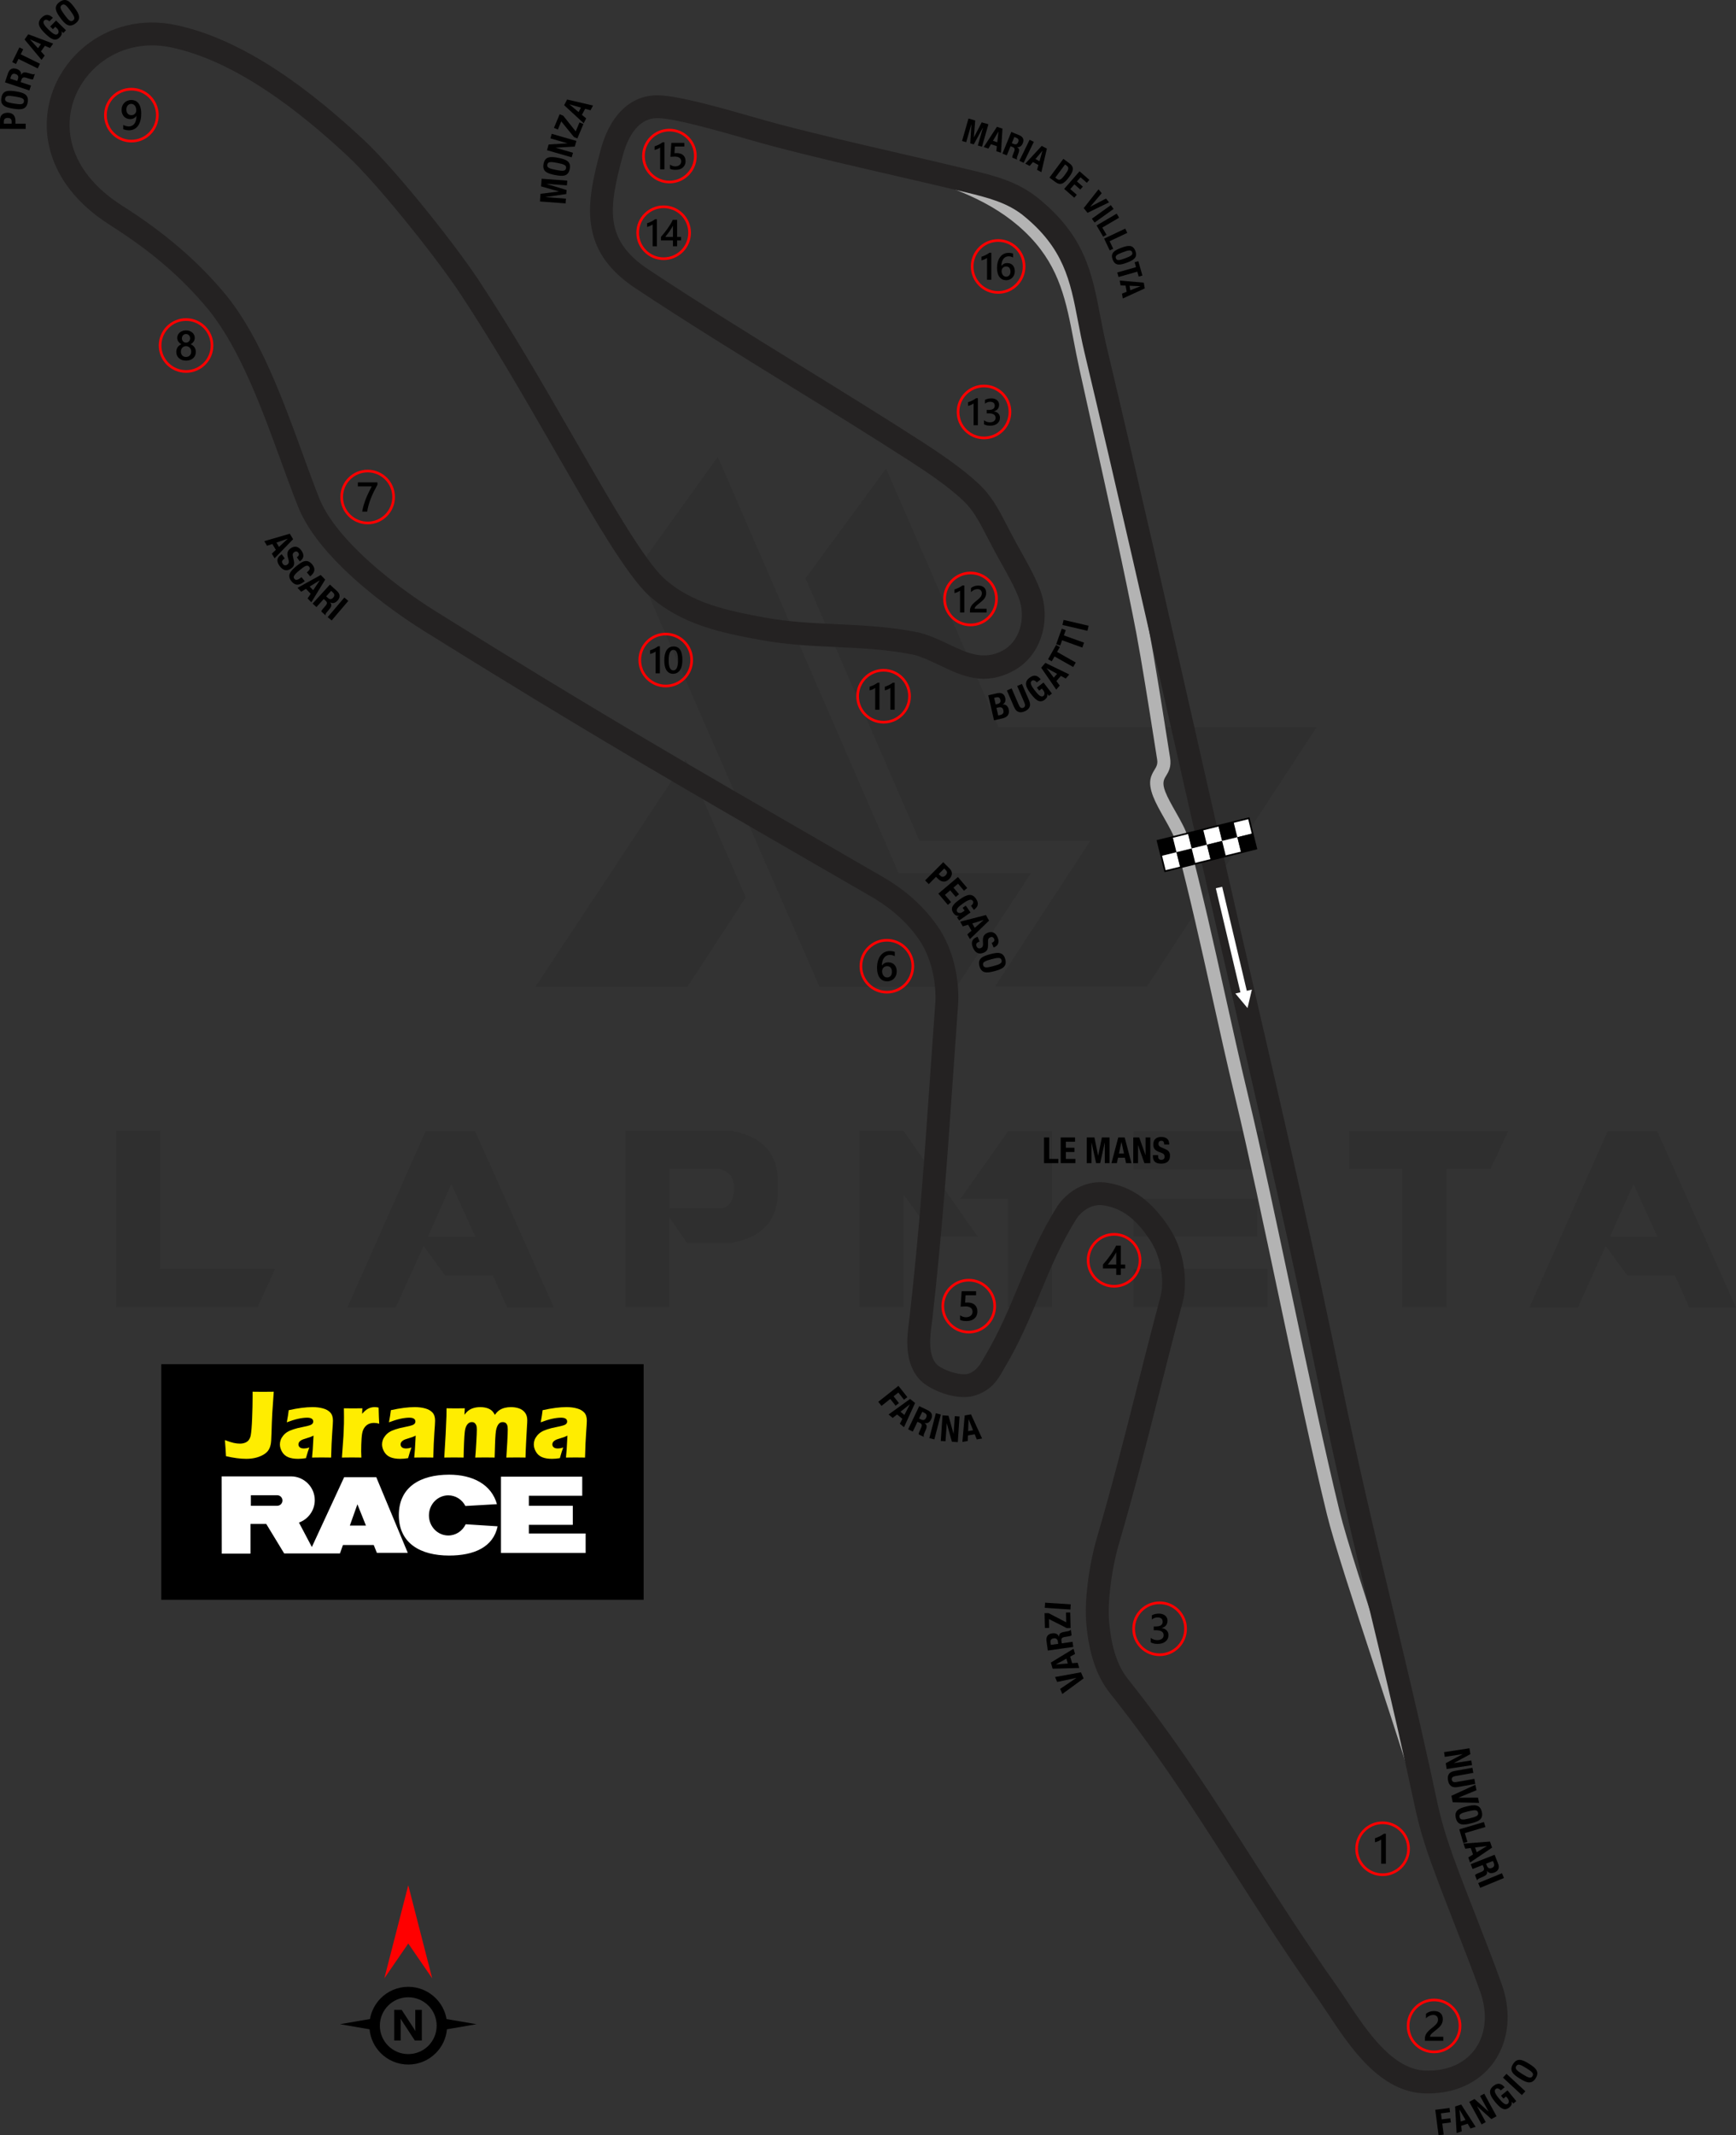 <?xml version="1.0" encoding="UTF-8"?>
<!DOCTYPE svg PUBLIC "-//W3C//DTD SVG 1.1//EN" "http://www.w3.org/Graphics/SVG/1.1/DTD/svg11.dtd">
<!-- Creator: CorelDRAW 2020 (64-Bit) -->
<svg xmlns="http://www.w3.org/2000/svg" xml:space="preserve" width="187.19mm" height="230.201mm" version="1.1" style="shape-rendering:geometricPrecision; text-rendering:geometricPrecision; image-rendering:optimizeQuality; fill-rule:evenodd; clip-rule:evenodd"
viewBox="0 0 5916.59 7276.06"
 xmlns:xlink="http://www.w3.org/1999/xlink"
 xmlns:xodm="http://www.corel.com/coreldraw/odm/2003">
 <rect x="0" y="0" width="5916.59" height="7276.06" fill="#333333" stroke="none"/>
 <defs>
  <style type="text/css">
   <![CDATA[
    .fil4 {fill:black}
    .fil5 {fill:white}
    .fil2 {fill:#242222;fill-rule:nonzero}
    .fil7 {fill:black;fill-rule:nonzero}
    .fil6 {fill:black;fill-rule:nonzero}
    .fil1 {fill:#B3B3B3;fill-rule:nonzero}
    .fil3 {fill:red;fill-rule:nonzero}
    .fil9 {fill:#FFED00;fill-rule:nonzero}
    .fil8 {fill:white;fill-rule:nonzero}
    .fil0 {fill:black;fill-opacity:0.071}
   ]]>
  </style>
 </defs>
 <g id="Layer_x0020_1">
  <path class="fil0" d="M396.11 4454.08l0 -601.44 149.36 0 0 470.99 392.33 0 -59.74 130.44 -481.95 0zm1775.44 -2515.29l621.35 1423.94 467.01 0 253.92 -387.35 -451.08 0 -616.38 -1418.95 -274.83 382.37zm848.39 -342.54l383.37 881.25 1084.38 0 -578.54 884.24 -517.8 0 0 -1 324.62 -495.89 -582.52 0 -388.35 -894.19 274.83 -374.41zm-477.96 1461.77l-199.15 304.7 -517.79 0 0 -1 511.82 -773.71 205.13 470zm-654.21 1397.05l-159.32 0 -48.79 -108.54 -162.31 0 -73.69 -100.57 -94.59 209.11 -165.3 0 266.86 -601.44 168.28 0 268.86 601.44zm-267.86 -240.97l-81.65 -179.24 -79.66 179.24 161.31 0zm662.18 -97.58l181.23 0c25.89,-7.97 38.83,-31.87 37.84,-71.7 0,-32.86 -15.93,-53.77 -49.78,-61.74l-169.28 0 0 133.43zm59.74 119.49l-60.74 -87.63 0 305.7 -149.36 0 0 -601.44 359.47 0c105.55,18.92 159.32,75.68 160.32,172.27l0 35.85c-1,97.58 -53.77,156.33 -158.32,174.26l-151.36 -0 0 1zm990.78 -21.91l-149.36 0 -103.56 -143.39 -0 383.37 -150.36 0 0 -601.44 149.36 0 253.92 361.46zm103.56 -360.46l149.36 0 0 600.44 -150.36 0 0 -368.43 -162.31 0 163.31 -232.01zm884.23 470l0 130.44 -457.05 0 0 -130.44 457.05 0zm-35.85 -238.98l0 128.45 -421.21 0 0 -128.46 421.21 0zm65.72 -231.02l-65.72 131.44 -421.21 0 0 -131.44 486.92 0zm428.18 129.45l-180.23 0 0 -129.45 542.69 0 -60.74 129.45 -150.36 0 0 470.99 -150.36 0 0 -470.99 -1 0zm1138.15 471.99l-159.32 0 -48.79 -108.54 -162.31 0 -73.69 -100.57 -94.6 209.11 -165.29 0 266.86 -601.44 168.28 0 268.86 601.44zm-267.86 -240.97l-81.65 -179.24 -79.66 179.24 161.31 0z"/>
  <g id="_2548087200080">
   <path class="fil1" d="M3128.23 601.04c-11.64,-3.89 -17.92,-16.5 -14.03,-28.14 3.89,-11.64 16.5,-17.92 28.14,-14.03l18.83 6.36c119.86,40.41 266.34,89.78 383.27,213.26 109.17,115.27 132.03,234.81 158.63,373.88 6.02,31.49 12.24,63.99 19.1,95.03l40.18 181.37c31.64,142.66 65.26,294.28 83,375.62 12.95,59.4 26.86,125.41 39.37,186.01 14.61,70.78 26.44,130.16 31.9,159.44 19.46,104.4 42,247.15 60.6,365.01l10.54 66.57c5.04,31.69 -4.61,47.6 -14.2,63.38 -6.91,11.38 -13.75,22.65 -1.94,53.17 7.7,19.88 21.39,44.05 35.02,68.1 17.97,31.72 35.85,63.27 42.77,89.73 49.18,187.99 86.77,357.29 124.93,529.19 25.26,113.76 50.77,228.66 79.9,350.18 45.02,187.81 96.61,431.47 148.68,677.35 56.59,267.25 113.75,537.15 162.41,736.19 22.98,94.02 91.88,304.08 161.33,515.86 72.73,221.76 146.08,445.42 168.78,542.45 2.79,11.98 -4.66,23.96 -16.64,26.75 -11.98,2.79 -23.96,-4.66 -26.75,-16.64 -22.33,-95.45 -95.34,-318.07 -167.73,-538.8 -69.58,-212.16 -138.6,-422.6 -162.2,-519.16 -49.33,-201.77 -106.32,-470.91 -162.76,-737.41 -52.44,-247.64 -104.41,-493.03 -148.34,-676.31 -29.44,-122.8 -54.89,-237.42 -80.08,-350.88 -38.01,-171.18 -75.44,-339.78 -124.58,-527.62 -5.41,-20.67 -21.87,-49.72 -38.42,-78.93 -14.41,-25.43 -28.89,-50.98 -37.81,-74.02 -19.69,-50.86 -7.19,-71.44 5.42,-92.2 5.36,-8.83 10.77,-17.74 8.27,-33.41l-10.54 -66.74c-18.46,-116.96 -40.83,-258.62 -60.43,-363.79 -5.44,-29.19 -17.21,-88.25 -31.72,-158.57 -11.32,-54.85 -24.98,-119.49 -39.37,-185.49 -25.5,-116.93 -55.06,-250.22 -82.83,-375.45l-40.18 -181.37c-7.71,-34.89 -13.67,-66.06 -19.45,-96.25 -25.29,-132.23 -47.03,-245.88 -147.13,-351.58 -109.43,-115.56 -250.07,-162.96 -365.15,-201.76l-18.83 -6.36z"/>
   <path class="fil2" d="M4572.81 4714.88c58.08,283.93 113.66,515.28 170.18,750.53 43.14,179.56 86.82,361.35 130.22,559.05 3.87,17.65 9,41.57 13.65,63.33 19,88.78 28.76,134.38 64.28,233.71 0.36,1.02 0.68,2.05 0.96,3.08 24.43,67.58 52.53,139.47 80.6,211.3 28.51,72.95 57,145.85 84.99,223.97 15.1,42.14 21.64,83.58 20.44,122.59 -1.65,53.66 -17.69,102.78 -46.06,143.15 -28.54,40.6 -69.38,72.18 -120.46,90.48 -34.41,12.33 -73.28,18.53 -115.84,17.22 -153.12,-4.71 -253.93,-156.84 -331.41,-273.78 -10.98,-16.57 -21.48,-32.41 -29.84,-44.52l-1.07 -1.63c-112.06,-158.3 -204.73,-303.18 -294.58,-443.69 -128.82,-201.43 -251.86,-393.81 -416.3,-600.69 -22.64,-28.49 -40.71,-62.41 -54.19,-102.63 -13.05,-38.94 -21.76,-83.51 -26.15,-134.54 -3.51,-40.74 -0.95,-87.52 4.35,-132.03 7.26,-60.9 20,-118.84 29.11,-150.05 55.38,-189.63 95.03,-346.27 137.77,-515.12 24.56,-97.04 50.17,-198.2 81.81,-317.16 6.91,-25.98 7.66,-60.96 1.01,-97.41 -5.94,-32.53 -17.8,-65.7 -36.48,-94.01 -24.25,-36.75 -48.56,-64.15 -74.47,-83.49 -24.46,-18.25 -50.89,-29.44 -80.75,-34.78 -19.6,-3.5 -36.69,-0.09 -50.79,6.38 -21.93,10.06 -37.25,26.93 -44.23,37.91 -53.68,84.43 -89.45,170.27 -125.56,256.94 -34.22,82.14 -68.76,165.02 -119.14,249.89l-5.52 9.6c-18.59,32.47 -38.24,66.78 -93.03,85.74 -28.53,9.87 -62.85,7.39 -94.54,-1.13 -38.05,-10.24 -75.07,-30.22 -92.62,-47.36 -60.26,-58.88 -47.85,-151.83 -40.99,-203.2 0.48,-3.59 0.91,-6.79 1.66,-13.5 34,-302.78 49.85,-530.43 69.98,-819.66 5.57,-79.98 11.45,-164.55 17.69,-250.63 2.18,-30.14 -0.06,-74.32 -12.41,-120.8 -9.1,-34.26 -23.69,-69.55 -46.01,-100.8 -24.61,-34.44 -51.65,-62.44 -79.02,-85.59 -27.55,-23.3 -55.51,-41.73 -81.72,-56.87l-166.95 -96.42c-502.6,-290.19 -810.39,-467.9 -1354.71,-807.17 -82.34,-51.32 -189.33,-128.12 -277.96,-214.84 -67.47,-66.01 -124.58,-138.25 -153.25,-210.58 -19.68,-49.63 -38.35,-100.88 -57.71,-154 -65.3,-179.21 -138.46,-379.96 -244.56,-513.05l-0.03 0.03c-48.8,-59.61 -100.93,-112.01 -156.62,-159.42 -55.8,-47.49 -116.44,-90.99 -181.83,-132.44 -130.95,-83 -195.56,-187.56 -211.47,-290.08 -9.71,-62.53 -1.18,-123.94 21.59,-179.15 22.69,-55.02 59.48,-103.87 106.37,-141.49 79.58,-63.84 188.23,-95.75 306.54,-71.08 120.45,25.11 238.77,83.43 348.72,155.92 108.25,71.36 208.5,156.58 294.44,236.97l0.08 0.08 0.07 -0.08c51.65,48.71 123.13,129.87 192.69,214.91 77.85,95.16 154.23,196.29 198.13,262.63l1.37 2.23c116.44,176.65 213.3,344.74 315.28,521.73 11.71,20.33 22.48,39.02 60.81,105.19l11.65 20.15c60.28,104.37 178.39,308.82 243.03,366.97 46.75,42.05 100.27,69.23 157.33,88.72 59.5,20.31 123.17,32.56 187.23,44.26 80.61,14.73 161.09,18.47 242.1,22.23 91.1,4.23 182.85,8.5 279.49,28.12 1.01,0.2 2,0.44 2.98,0.72 37.67,9.83 70.07,25.26 101.83,40.38 59.7,28.43 116.74,55.6 181.53,21.15 29.33,-15.6 48.87,-42.24 58.63,-72.76 11.03,-34.47 9.89,-73.53 -3.32,-107.82 -14.51,-37.67 -38.12,-79.75 -60.12,-118.97 -4.64,-8.27 -9.17,-16.34 -14.99,-26.9l-0.1 -0.18 -0.05 0.03c-10.04,-18.51 -21.64,-40.85 -32.01,-60.85 -29.76,-57.36 -47.94,-92.42 -84.86,-126.82 -25.01,-23.31 -55,-46.8 -85.94,-69.1 -30.88,-22.26 -64.03,-44.19 -94.39,-63.76 -136.54,-87.89 -270.7,-170.73 -404.85,-253.55 -178.57,-110.25 -357.14,-220.5 -528.95,-334.39 -98.43,-65.25 -140.68,-137.64 -151.7,-219.6 -10.51,-78.15 8.64,-160.81 33.73,-253.76 13.13,-48.76 36.09,-98.69 72.27,-134.19 31.72,-31.12 72.58,-50.91 124.38,-49.85 68.97,1.4 215.38,43.21 323.48,74.08 34.02,9.71 64.33,18.37 83.54,23.42 138.01,36.3 274.51,67.78 411.36,99.33 79.93,18.43 159.96,36.88 246.35,57.8 38.87,9.41 76.87,18.73 113.83,32.19 38.64,14.07 75.67,32.48 110.4,59.62l0.43 0.34 0.03 -0.04c163.47,130.97 187.36,255.17 216.42,406.36 6.29,32.73 12.85,66.85 21.72,104.15 109.05,458.93 216.4,932.43 322.6,1400.88 28.53,125.86 56.99,251.35 85.43,376.37 31.68,139.22 67.45,294.27 103.18,449.13 99.68,432.07 199.02,862.64 289.81,1306.45zm94.57 768.52c-56.91,-236.86 -112.87,-469.79 -170.79,-752.97 -89.92,-439.53 -189.54,-871.32 -289.5,-1304.62 -33.21,-143.96 -66.47,-288.12 -103.18,-449.43 -28.44,-125.02 -56.9,-250.52 -85.43,-376.37 -103.95,-458.51 -209.02,-921.96 -322.6,-1399.97 -8.7,-36.6 -15.66,-72.79 -22.33,-107.51 -26.1,-135.74 -47.54,-247.24 -188.68,-360.32l0.03 -0.03c-27.24,-21.2 -57.1,-35.91 -88.63,-47.39 -33.38,-12.16 -69.07,-20.91 -105.6,-29.75 -78.41,-18.99 -161.99,-38.26 -245.43,-57.5 -137.38,-31.67 -274.43,-63.28 -413.8,-99.94 -25.11,-6.61 -53.34,-14.67 -85.07,-23.72 -104.35,-29.8 -245.68,-70.16 -303.66,-71.34 -28.28,-0.58 -50.74,10.38 -68.29,27.6 -24.96,24.48 -41.53,61.63 -51.54,98.82 -22.9,84.83 -40.48,159.51 -31.9,223.27 8.06,59.97 40.72,114.09 117.55,165.02 173.91,115.28 350.37,224.22 526.82,333.17 137.54,84.91 275.08,169.84 406.07,254.16 30.18,19.45 63.89,41.8 97.74,66.2 33.78,24.35 66.45,49.92 93.57,75.2 46.76,43.57 67.35,83.24 101.02,148.16 8.09,15.6 17.08,32.91 31.41,59.33l-0.05 0.03c3.74,6.78 9.14,16.41 14.59,26.11 23.08,41.14 47.84,85.29 64.69,129.03 19.53,50.7 21.19,108.55 4.84,159.65 -15.68,49 -47.67,92.11 -96.13,117.88 -99.44,52.87 -173.81,17.45 -251.66,-19.63 -29.01,-13.82 -58.61,-27.91 -87.5,-35.5 -90.09,-18.19 -178.68,-22.31 -266.62,-26.4 -83.7,-3.88 -166.85,-7.75 -252.77,-23.45 -67.33,-12.3 -134.33,-25.19 -198.21,-47 -66.3,-22.64 -128.9,-54.6 -184.46,-104.57 -73.65,-66.25 -195.88,-277.85 -258.28,-385.87l-72.46 -125.64c-101.35,-175.9 -197.61,-342.94 -312.8,-517.71l-1.41 -1.98c-42.15,-63.69 -116.78,-162.36 -193.56,-256.22 -68.1,-83.24 -137.17,-161.85 -185.68,-207.59l0.07 -0.08c-83.12,-77.75 -179.9,-160.04 -283.99,-228.66 -102.43,-67.53 -211.86,-121.69 -321.89,-144.63 -93.74,-19.54 -179.43,5.41 -241.9,55.53 -36.79,29.52 -65.56,67.63 -83.2,110.39 -17.55,42.57 -24.15,89.77 -16.71,137.69 12.68,81.67 66.45,166.42 176.41,236.12 67.02,42.48 130.36,88.06 190.37,139.15 60.12,51.17 115.66,106.84 166.69,169.18l-0.04 0.03 0.34 0.42c114,142.75 189.61,350.23 257.09,535.43 19.72,54.12 38.75,106.34 56.8,151.86 24.17,60.97 74.92,124.42 135.57,183.76 83.71,81.9 185.74,155.05 264.54,204.16 544.54,339.41 851.43,516.61 1352.58,805.95l166.95 96.42c29.66,17.13 61.43,38.09 93,64.8 31.77,26.87 63.26,59.53 92.13,99.92 28.33,39.65 46.64,83.68 57.9,126.1 14.84,55.87 17.5,109.41 14.85,146.11 -6.77,93.46 -12.39,174.1 -17.69,250.33 -20.2,290.18 -36.1,518.58 -70.29,823.01l-1.97 15.03c-5.03,37.67 -14.13,105.82 18.12,137.34 9.47,9.25 32.64,20.9 58.47,27.85 18.68,5.03 37.08,7.12 49.11,2.96 26.76,-9.26 39.03,-30.7 50.65,-50.98 1.51,-2.65 3.02,-5.28 6.13,-10.51 47.67,-80.3 81.12,-160.58 114.27,-240.14 37.51,-90.03 74.67,-179.2 131.66,-268.83 12.36,-19.45 39.36,-49.25 77.78,-66.87 27.17,-12.46 59.83,-19.09 96.82,-12.48 41.87,7.48 79.07,23.28 113.68,49.11 33.16,24.74 63.42,58.54 92.76,103 24.72,37.45 40.34,80.9 48.07,123.28 8.7,47.73 7.38,94.81 -2.23,130.94 -30.17,113.42 -56.37,216.92 -81.5,316.24 -42.35,167.31 -81.64,322.53 -138.69,517.86 -8.09,27.71 -19.55,80.38 -26.36,137.56 -4.75,39.86 -7.08,81.29 -4.05,116.48 3.88,45.2 11.27,83.69 22.19,116.25 10.48,31.27 24.28,57.32 41.39,78.85 165.91,208.73 290.46,403.48 420.87,607.4 89.75,140.33 182.29,285.04 292.43,440.62 0.59,0.73 1.15,1.49 1.69,2.27 10.98,15.89 20.66,30.49 30.75,45.74 67.83,102.38 156.08,235.56 268.61,239.02 32.78,1.01 62.09,-3.54 87.48,-12.64 35.29,-12.65 63.42,-34.33 82.96,-62.13 19.71,-28.04 30.86,-62.51 32.03,-100.47 0.91,-29.73 -4.16,-61.58 -15.86,-94.23 -25.5,-71.16 -54.94,-146.48 -84.39,-221.84 -27.06,-69.24 -54.14,-138.54 -81.15,-213.25 -0.49,-1.05 -0.93,-2.14 -1.33,-3.25 -36.98,-103.44 -47.18,-151.07 -67.02,-243.78 -3.41,-15.95 -7.18,-33.56 -13.65,-63.03 -46.01,-209.58 -88.07,-384.62 -129.61,-557.52z"/>
  </g>
  <g id="_2546971510656">
   <path class="fil3" d="M1253.02 1600.55c25.68,0 48.93,10.42 65.76,27.25 16.83,16.83 27.24,40.08 27.24,65.76 0,25.68 -10.41,48.94 -27.24,65.77 -16.83,16.82 -40.08,27.24 -65.76,27.24 -25.68,0 -48.94,-10.41 -65.77,-27.24 -16.83,-16.83 -27.24,-40.08 -27.24,-65.77 0,-25.68 10.41,-48.94 27.25,-65.76 16.82,-16.83 40.08,-27.25 65.76,-27.25zm59.38 33.63c-15.19,-15.19 -36.19,-24.6 -59.38,-24.6 -23.19,0 -44.19,9.4 -59.38,24.6 -15.2,15.19 -24.6,36.19 -24.6,59.38 0,23.19 9.4,44.18 24.59,59.38 15.19,15.19 36.19,24.59 59.38,24.59 23.19,0 44.18,-9.4 59.38,-24.59 15.19,-15.2 24.59,-36.19 24.59,-59.38 0,-23.19 -9.4,-44.18 -24.59,-59.38z"/>
   <path class="fil4" d="M1286.38 1651.72c-4.18,7.65 -8.13,15.23 -11.84,22.72 -3.73,7.51 -7.08,15.02 -10.1,22.6 -3.02,7.56 -5.63,15.19 -7.87,22.86 -2.23,7.7 -3.94,15.54 -5.16,23.58l-16.92 0c1.12,-7.15 2.71,-14.28 4.78,-21.41 2.06,-7.13 4.49,-14.24 7.27,-21.36 2.78,-7.13 5.89,-14.29 9.37,-21.49 3.45,-7.2 7.13,-14.48 11.02,-21.79l-47.27 0 0 -13.78 66.71 0 0 8.08z"/>
  </g>
  <g id="_2546971517664">
   <path class="fil3" d="M3022.61 3199.4c25.68,0 48.93,10.41 65.77,27.24 16.82,16.83 27.24,40.08 27.24,65.76 0,25.68 -10.41,48.94 -27.24,65.77 -16.83,16.82 -40.09,27.24 -65.77,27.24 -25.68,0 -48.93,-10.41 -65.76,-27.24 -16.82,-16.83 -27.24,-40.08 -27.24,-65.77 0,-25.68 10.41,-48.93 27.24,-65.76 16.83,-16.83 40.08,-27.24 65.76,-27.24zm59.38 33.63c-15.19,-15.2 -36.19,-24.59 -59.38,-24.59 -23.19,0 -44.18,9.4 -59.37,24.59 -15.2,15.19 -24.59,36.19 -24.59,59.38 0,23.19 9.4,44.18 24.59,59.38 15.19,15.19 36.19,24.59 59.37,24.59 23.19,0 44.18,-9.4 59.38,-24.59 15.19,-15.2 24.59,-36.19 24.59,-59.38 0,-23.19 -9.4,-44.18 -24.59,-59.38z"/>
   <path class="fil4" d="M3056.13 3310.19c0,5.01 -0.83,9.6 -2.47,13.73 -1.64,4.11 -3.92,7.67 -6.84,10.67 -2.92,3 -6.4,5.33 -10.41,6.96 -4.02,1.67 -8.37,2.47 -13.07,2.47 -5.01,0 -9.62,-0.97 -13.81,-2.92 -4.2,-1.95 -7.82,-4.85 -10.86,-8.7 -3.04,-3.85 -5.39,-8.65 -7.08,-14.38 -1.67,-5.72 -2.49,-12.38 -2.49,-19.94 0,-9.24 1.09,-17.45 3.3,-24.6 2.21,-7.13 5.23,-13.12 9.08,-17.94 3.85,-4.85 8.39,-8.51 13.59,-11.01 5.18,-2.52 10.81,-3.78 16.85,-3.78 3.76,0 7.18,0.26 10.27,0.78 3.09,0.5 5.57,1.21 7.42,2.1l0 14.54c-2.38,-1.21 -4.9,-2.23 -7.61,-3.06 -2.68,-0.83 -5.77,-1.26 -9.24,-1.26 -3.9,0 -7.51,0.78 -10.79,2.37 -3.3,1.57 -6.16,3.87 -8.54,6.91 -2.4,3.04 -4.28,6.82 -5.65,11.29 -1.36,4.47 -2.07,9.65 -2.11,15.49l0.43 0c2.14,-3.3 5.02,-5.89 8.65,-7.79 3.66,-1.91 7.94,-2.85 12.86,-2.85 4.37,0 8.29,0.69 11.81,2.11 3.5,1.42 6.5,3.45 8.96,6.13 2.5,2.66 4.43,5.92 5.75,9.74 1.36,3.83 2.02,8.13 2.02,12.91zm-16.28 1.33c0,-2.87 -0.36,-5.49 -1.02,-7.87 -0.67,-2.37 -1.68,-4.39 -3.07,-6.08 -1.35,-1.71 -3.09,-3.02 -5.16,-3.94 -2.04,-0.93 -4.49,-1.38 -7.27,-1.38 -2.78,0 -5.23,0.5 -7.34,1.5 -2.11,1 -3.88,2.3 -5.33,3.92 -1.45,1.62 -2.52,3.49 -3.23,5.56 -0.71,2.09 -1.1,4.23 -1.1,6.42 0,2.37 0.36,4.8 1.02,7.27 0.67,2.49 1.71,4.75 3.09,6.8 1.4,2.05 3.19,3.71 5.33,5.04 2.16,1.33 4.73,2 7.7,2 2.64,0 4.99,-0.5 7.04,-1.47 2.04,-0.98 3.75,-2.33 5.1,-4.04 1.38,-1.72 2.43,-3.76 3.14,-6.09 0.71,-2.35 1.1,-4.9 1.1,-7.63z"/>
  </g>
  <g id="_2546971516800">
   <path class="fil3" d="M3301.64 4357.72c25.68,0 48.93,10.41 65.76,27.24 16.83,16.83 27.24,40.08 27.24,65.76 0,25.68 -10.41,48.93 -27.24,65.76 -16.83,16.83 -40.08,27.24 -65.76,27.24 -25.68,0 -48.93,-10.41 -65.76,-27.24 -16.83,-16.83 -27.24,-40.08 -27.24,-65.76 0,-25.68 10.41,-48.94 27.24,-65.76 16.83,-16.83 40.08,-27.24 65.76,-27.24zm59.38 33.62c-15.19,-15.19 -36.19,-24.59 -59.38,-24.59 -23.19,0 -44.18,9.4 -59.38,24.59 -15.19,15.19 -24.59,36.19 -24.59,59.38 0,23.19 9.4,44.18 24.59,59.38 15.19,15.19 36.19,24.59 59.38,24.59 23.19,0 44.18,-9.4 59.38,-24.59 15.19,-15.19 24.59,-36.19 24.59,-59.38 0,-23.19 -9.4,-44.18 -24.59,-59.38z"/>
   <path class="fil4" d="M3272.15 4497.43l0 -15.52c6.56,4.42 13.19,6.6 19.92,6.6 6.77,0 12.24,-1.71 16.35,-5.18 4.13,-3.45 6.2,-8.05 6.2,-13.83 0,-5.65 -2.09,-10.05 -6.3,-13.21 -4.2,-3.17 -10.22,-4.73 -18.06,-4.73 -2.69,0 -8.15,0.26 -16.38,0.83l3.56 -52.5 49.15 0 0 13.79 -35.71 0 -1.67 25c3.2,-0.19 6.1,-0.28 8.7,-0.28 10.58,0 18.78,2.71 24.55,8.15 5.78,5.42 8.67,12.86 8.67,22.27 0,9.88 -3.33,17.83 -9.93,23.79 -6.61,5.96 -15.71,8.94 -27.26,8.94 -9.74,0 -17.02,-1.36 -21.79,-4.11z"/>
  </g>
  <g id="_2546971520640">
   <path class="fil3" d="M3952.14 5457.07c25.68,0 48.94,10.41 65.77,27.24 16.82,16.83 27.24,40.08 27.24,65.77 0,25.68 -10.41,48.93 -27.24,65.76 -16.83,16.83 -40.08,27.24 -65.77,27.24 -25.68,0 -48.93,-10.41 -65.76,-27.24 -16.83,-16.83 -27.24,-40.08 -27.24,-65.76 0,-25.68 10.41,-48.94 27.24,-65.77 16.83,-16.82 40.08,-27.24 65.76,-27.24zm59.38 33.62c-15.2,-15.19 -36.19,-24.59 -59.38,-24.59 -23.19,0 -44.18,9.4 -59.37,24.59 -15.19,15.2 -24.59,36.19 -24.59,59.38 0,23.19 9.4,44.18 24.59,59.38 15.19,15.19 36.19,24.59 59.37,24.59 23.19,0 44.18,-9.4 59.38,-24.59 15.19,-15.19 24.59,-36.19 24.59,-59.38 0,-23.19 -9.4,-44.18 -24.59,-59.38z"/>
   <path class="fil4" d="M3921.96 5596.33l0 -15.19c6.51,5.16 13.83,7.72 22.01,7.72 6.63,0 11.95,-1.5 15.92,-4.52 3.97,-3.02 5.95,-7.1 5.95,-12.26 0,-11.31 -8.65,-16.99 -25.98,-16.99l-7.72 0 0 -12.96 7.39 0c15.35,0 23.03,-5.32 23.03,-15.99 0,-9.84 -5.99,-14.76 -17.94,-14.76 -6.7,0 -12.98,2.38 -18.87,7.16l0 -14.33c6.77,-3.8 14.78,-5.73 24.01,-5.73 8.86,0 15.97,2.24 21.32,6.7 5.33,4.44 8.01,10.15 8.01,17.11 0,13.14 -6.7,21.6 -20.05,25.36l0 0.29c7.2,0.69 12.88,3.2 17.06,7.53 4.18,4.35 6.25,9.77 6.25,16.26 0,8.96 -3.35,16.21 -10.08,21.7 -6.75,5.52 -15.61,8.25 -26.62,8.25 -9.89,0 -17.78,-1.78 -23.67,-5.34z"/>
  </g>
  <g id="_2546971519728">
   <path class="fil3" d="M3797 4201.5c25.68,0 48.93,10.41 65.76,27.24 16.82,16.83 27.24,40.08 27.24,65.76 0,25.68 -10.41,48.93 -27.24,65.77 -16.83,16.82 -40.08,27.24 -65.76,27.24 -25.68,0 -48.93,-10.41 -65.77,-27.24 -16.82,-16.83 -27.24,-40.09 -27.24,-65.77 0,-25.68 10.41,-48.93 27.24,-65.76 16.83,-16.83 40.09,-27.24 65.77,-27.24zm59.37 33.63c-15.19,-15.19 -36.19,-24.59 -59.37,-24.59 -23.19,0 -44.18,9.4 -59.38,24.59 -15.19,15.19 -24.59,36.19 -24.59,59.38 0,23.19 9.4,44.18 24.59,59.38 15.19,15.19 36.19,24.59 59.38,24.59 23.19,0 44.18,-9.4 59.37,-24.59 15.19,-15.19 24.59,-36.19 24.59,-59.38 0,-23.19 -9.4,-44.18 -24.59,-59.38z"/>
   <path class="fil4" d="M3820.02 4244.58l0 64.48 14.83 0 0 13.43 -14.83 0 0 21.94 -15.66 0 0 -21.94 -45.2 0 0 -13.57c4.09,-4.61 8.27,-9.58 12.58,-14.95 4.3,-5.34 8.43,-10.84 12.41,-16.42 3.97,-5.58 7.62,-11.2 11.02,-16.8 3.4,-5.63 6.25,-11 8.56,-16.16l16.3 0zm-15.66 64.48l0 -41.93c-5.06,9.1 -10.08,17.04 -15.02,23.82 -4.94,6.77 -9.55,12.81 -13.88,18.11l28.9 0z"/>
  </g>
  <g id="_2545677466128">
   <path class="fil3" d="M634.07 1084.32c25.68,0 48.94,10.41 65.77,27.24 16.82,16.83 27.24,40.08 27.24,65.76 0,25.68 -10.41,48.94 -27.24,65.77 -16.83,16.82 -40.08,27.24 -65.77,27.24 -25.68,0 -48.93,-10.41 -65.76,-27.24 -16.83,-16.83 -27.24,-40.08 -27.24,-65.77 0,-25.68 10.41,-48.93 27.24,-65.76 16.83,-16.82 40.08,-27.24 65.76,-27.24zm59.38 33.62c-15.2,-15.19 -36.19,-24.59 -59.38,-24.59 -23.19,0 -44.18,9.4 -59.37,24.59 -15.19,15.19 -24.59,36.19 -24.59,59.38 0,23.19 9.4,44.18 24.59,59.38 15.19,15.19 36.19,24.59 59.37,24.59 23.19,0 44.18,-9.4 59.38,-24.59 15.19,-15.2 24.59,-36.19 24.59,-59.38 0,-23.19 -9.4,-44.18 -24.59,-59.38z"/>
   <path class="fil4" d="M600.8 1199.43c0,-2.87 0.36,-5.65 1.07,-8.34 0.71,-2.71 1.81,-5.18 3.23,-7.46 1.45,-2.28 3.26,-4.33 5.45,-6.13 2.18,-1.8 4.73,-3.25 7.66,-4.37 -4.33,-2.42 -7.75,-5.51 -10.32,-9.29 -2.54,-3.8 -3.82,-7.99 -3.82,-12.58 0,-3.68 0.76,-7.05 2.29,-10.17 1.5,-3.11 3.59,-5.8 6.25,-8.08 2.69,-2.29 5.82,-4.04 9.44,-5.33 3.63,-1.28 7.58,-1.92 11.83,-1.92 4.32,0 8.29,0.66 11.95,1.95 3.64,1.31 6.8,3.09 9.46,5.37 2.66,2.28 4.75,4.97 6.22,8.08 1.5,3.11 2.23,6.46 2.23,10.1 0,4.59 -1.28,8.77 -3.82,12.58 -2.57,3.78 -5.94,6.87 -10.17,9.29 2.87,1.12 5.42,2.57 7.63,4.35 2.21,1.78 4.04,3.8 5.53,6.08 1.48,2.28 2.59,4.75 3.35,7.46 0.74,2.69 1.1,5.49 1.1,8.41 0,4.37 -0.81,8.37 -2.42,11.98 -1.64,3.61 -3.9,6.72 -6.82,9.29 -2.92,2.59 -6.44,4.59 -10.53,6.04 -4.06,1.43 -8.58,2.14 -13.5,2.14 -4.87,0 -9.34,-0.71 -13.41,-2.14 -4.06,-1.45 -7.56,-3.45 -10.5,-6.04 -2.95,-2.56 -5.25,-5.68 -6.89,-9.29 -1.66,-3.62 -2.47,-7.61 -2.47,-11.98zm15.73 -1.38c0,2.83 0.4,5.37 1.23,7.66 0.86,2.28 2.02,4.2 3.57,5.77 1.52,1.57 3.38,2.78 5.54,3.61 2.16,0.83 4.56,1.26 7.2,1.26 2.54,0 4.89,-0.43 7.04,-1.29 2.14,-0.85 3.97,-2.09 5.53,-3.68 1.55,-1.62 2.78,-3.55 3.66,-5.8 0.88,-2.23 1.31,-4.75 1.31,-7.53 0,-2.57 -0.4,-4.97 -1.23,-7.23 -0.86,-2.23 -2.02,-4.2 -3.57,-5.87 -1.52,-1.69 -3.37,-3 -5.54,-3.97 -2.16,-0.98 -4.56,-1.48 -7.2,-1.48 -2.49,0 -4.85,0.45 -6.99,1.35 -2.17,0.91 -4.02,2.19 -5.59,3.83 -1.55,1.66 -2.76,3.61 -3.66,5.89 -0.88,2.28 -1.31,4.75 -1.31,7.46zm3.4 -45.13c0,2.1 0.38,4.02 1.12,5.82 0.74,1.78 1.73,3.33 2.99,4.66 1.26,1.33 2.73,2.35 4.43,3.09 1.68,0.76 3.52,1.12 5.46,1.12 1.95,0 3.78,-0.39 5.47,-1.14 1.68,-0.76 3.19,-1.81 4.47,-3.14 1.26,-1.33 2.29,-2.87 3.02,-4.66 0.74,-1.78 1.12,-3.71 1.12,-5.75 0,-2.09 -0.36,-4.04 -1.07,-5.85 -0.74,-1.8 -1.71,-3.38 -2.97,-4.66 -1.26,-1.31 -2.73,-2.33 -4.44,-3.07 -1.74,-0.74 -3.59,-1.12 -5.59,-1.12 -2.09,0 -3.99,0.38 -5.7,1.14 -1.71,0.76 -3.19,1.83 -4.42,3.19 -1.23,1.33 -2.18,2.9 -2.85,4.68 -0.69,1.78 -1.02,3.68 -1.02,5.68z"/>
  </g>
  <g id="_2547291348928">
   <path class="fil3" d="M3353.66 1310.76c25.68,0 48.94,10.41 65.76,27.24 16.83,16.83 27.24,40.08 27.24,65.76 0,25.68 -10.41,48.94 -27.24,65.77 -16.83,16.83 -40.08,27.24 -65.76,27.24 -25.68,0 -48.93,-10.41 -65.76,-27.24 -16.82,-16.83 -27.24,-40.08 -27.24,-65.77 0,-25.68 10.41,-48.93 27.24,-65.76 16.83,-16.83 40.08,-27.24 65.76,-27.24zm59.38 33.63c-15.19,-15.2 -36.19,-24.59 -59.38,-24.59 -23.19,0 -44.18,9.4 -59.38,24.59 -15.19,15.19 -24.59,36.19 -24.59,59.37 0,23.19 9.4,44.18 24.59,59.38 15.19,15.19 36.19,24.59 59.38,24.59 23.19,0 44.18,-9.4 59.38,-24.59 15.19,-15.2 24.59,-36.19 24.59,-59.38 0,-23.19 -9.4,-44.18 -24.59,-59.37z"/>
   <path class="fil4" d="M3332.75 1356.95l0 92.12 -14.58 0 0 -74.28c-2.64,1.89 -5.47,3.5 -8.52,4.81 -3.02,1.32 -6.5,2.48 -10.41,3.49l0 -12.44c2.45,-0.79 4.79,-1.62 7.04,-2.51 2.27,-0.88 4.5,-1.86 6.69,-2.96 2.21,-1.1 4.42,-2.32 6.67,-3.65 2.23,-1.35 4.55,-2.87 6.95,-4.59l6.15 0zm20.85 88.8l0 -13.71c5.88,4.66 12.48,6.97 19.86,6.97 5.98,0 10.78,-1.35 14.37,-4.07 3.59,-2.72 5.36,-6.41 5.36,-11.07 0,-10.21 -7.81,-15.33 -23.44,-15.33l-6.97 0 0 -11.69 6.67 0c13.86,0 20.78,-4.8 20.78,-14.43 0,-8.88 -5.4,-13.32 -16.19,-13.32 -6.05,0 -11.71,2.15 -17.03,6.46l0 -12.94c6.11,-3.43 13.34,-5.17 21.66,-5.17 8,0 14.41,2.02 19.24,6.05 4.81,4.01 7.23,9.16 7.23,15.44 0,11.86 -6.05,19.5 -18.1,22.88l0 0.26c6.5,0.62 11.62,2.9 15.4,6.8 3.77,3.93 5.64,8.82 5.64,14.67 0,8.09 -3.03,14.63 -9.1,19.58 -6.09,4.98 -14.09,7.44 -24.02,7.44 -8.93,0 -16.05,-1.61 -21.36,-4.82z"/>
  </g>
  <g id="_2547291347824">
   <path class="fil3" d="M2281.48 438.76c25.68,0 48.93,10.42 65.76,27.24 16.83,16.83 27.24,40.08 27.24,65.76 0,25.68 -10.41,48.93 -27.24,65.76 -16.83,16.83 -40.08,27.24 -65.76,27.24 -25.68,0 -48.94,-10.41 -65.76,-27.24 -16.83,-16.82 -27.24,-40.08 -27.24,-65.76 0,-25.68 10.41,-48.93 27.24,-65.76 16.83,-16.83 40.08,-27.24 65.76,-27.24zm59.38 33.63c-15.19,-15.19 -36.19,-24.59 -59.38,-24.59 -23.19,0 -44.18,9.4 -59.38,24.59 -15.19,15.19 -24.59,36.19 -24.59,59.38 0,23.19 9.4,44.18 24.59,59.38 15.19,15.19 36.19,24.6 59.38,24.6 23.19,0 44.18,-9.4 59.38,-24.6 15.19,-15.19 24.59,-36.19 24.59,-59.38 0,-23.19 -9.4,-44.18 -24.59,-59.38z"/>
   <path class="fil4" d="M2264.48 484.89l0 92.12 -14.58 0 0 -74.27c-2.64,1.88 -5.47,3.5 -8.52,4.8 -3.02,1.33 -6.5,2.49 -10.4,3.5l0 -12.44c2.44,-0.79 4.78,-1.63 7.03,-2.51 2.27,-0.88 4.51,-1.87 6.69,-2.96 2.21,-1.09 4.42,-2.32 6.67,-3.64 2.23,-1.36 4.55,-2.88 6.95,-4.6l6.16 0zm18.78 90.05l0 -14.01c5.92,3.99 11.9,5.96 17.98,5.96 6.11,0 11.05,-1.54 14.76,-4.67 3.73,-3.11 5.59,-7.27 5.59,-12.48 0,-5.1 -1.88,-9.07 -5.68,-11.92 -3.79,-2.85 -9.22,-4.27 -16.3,-4.27 -2.42,0 -7.36,0.24 -14.78,0.75l3.21 -47.38 44.35 0 0 12.44 -32.23 0 -1.5 22.56c2.89,-0.17 5.51,-0.26 7.85,-0.26 9.55,0 16.94,2.45 22.16,7.36 5.21,4.89 7.83,11.6 7.83,20.1 0,8.92 -3,16.09 -8.96,21.47 -5.96,5.39 -14.18,8.07 -24.6,8.07 -8.8,0 -15.36,-1.23 -19.67,-3.71z"/>
  </g>
  <g id="_2547291347392">
   <path class="fil3" d="M447.83 299.33c25.68,0 48.93,10.41 65.76,27.24 16.83,16.83 27.24,40.08 27.24,65.76 0,25.68 -10.41,48.93 -27.24,65.76 -16.83,16.83 -40.08,27.24 -65.76,27.24 -25.68,0 -48.94,-10.41 -65.77,-27.24 -16.82,-16.83 -27.24,-40.08 -27.24,-65.76 0,-25.68 10.41,-48.93 27.24,-65.76 16.83,-16.83 40.08,-27.24 65.77,-27.24zm59.38 33.63c-15.19,-15.2 -36.19,-24.59 -59.38,-24.59 -23.19,0 -44.18,9.4 -59.38,24.59 -15.19,15.19 -24.59,36.19 -24.59,59.38 0,23.19 9.4,44.18 24.59,59.38 15.2,15.19 36.19,24.59 59.38,24.59 23.19,0 44.18,-9.4 59.38,-24.59 15.19,-15.19 24.59,-36.19 24.59,-59.38 0,-23.19 -9.4,-44.18 -24.59,-59.38z"/>
   <path class="fil4" d="M481.29 386.87c0,9.98 -1.07,18.56 -3.23,25.77 -2.17,7.2 -5.14,13.12 -8.91,17.75 -3.78,4.63 -8.22,8.05 -13.28,10.27 -5.09,2.21 -10.55,3.3 -16.4,3.3 -1.9,0 -3.83,-0.12 -5.75,-0.34 -1.92,-0.24 -3.75,-0.55 -5.49,-0.9 -1.76,-0.38 -3.33,-0.78 -4.75,-1.24 -1.4,-0.42 -2.59,-0.85 -3.52,-1.28l0 -14.54c0.97,0.59 2.19,1.21 3.63,1.83 1.43,0.64 3,1.19 4.68,1.69 1.71,0.47 3.47,0.88 5.3,1.16 1.83,0.31 3.62,0.48 5.33,0.48 3.94,0 7.53,-0.78 10.76,-2.3 3.24,-1.55 5.96,-3.81 8.25,-6.82 2.28,-3.02 4.01,-6.77 5.25,-11.24 1.24,-4.49 1.86,-9.67 1.86,-15.57l-0.29 0c-0.83,1.47 -1.92,2.88 -3.3,4.21 -1.38,1.33 -2.95,2.49 -4.71,3.49 -1.76,1 -3.73,1.78 -5.87,2.4 -2.16,0.59 -4.47,0.9 -6.94,0.9 -4.18,0 -8.06,-0.73 -11.67,-2.21 -3.59,-1.45 -6.7,-3.52 -9.36,-6.23 -2.64,-2.69 -4.71,-5.96 -6.23,-9.82 -1.5,-3.85 -2.26,-8.15 -2.26,-12.88 0,-5.2 0.85,-9.89 2.57,-14.09 1.74,-4.21 4.08,-7.77 7.11,-10.72 3.02,-2.95 6.58,-5.23 10.65,-6.82 4.09,-1.62 8.53,-2.43 13.31,-2.43 4.49,0 8.77,0.86 12.79,2.55 4.02,1.71 7.53,4.39 10.58,8.08 3.04,3.71 5.44,8.46 7.24,14.31 1.78,5.85 2.66,12.93 2.66,21.25zm-16.85 -10.65c0,-3.35 -0.42,-6.4 -1.28,-9.13 -0.85,-2.73 -2.05,-5.09 -3.59,-7.04 -1.52,-1.95 -3.35,-3.47 -5.47,-4.52 -2.09,-1.07 -4.42,-1.62 -6.91,-1.62 -2.24,0 -4.35,0.46 -6.37,1.36 -2.02,0.9 -3.78,2.21 -5.3,3.88 -1.5,1.66 -2.71,3.68 -3.59,6.06 -0.88,2.36 -1.31,4.99 -1.31,7.87 0,3.16 0.43,5.95 1.28,8.34 0.86,2.43 2.04,4.44 3.59,6.11 1.52,1.65 3.38,2.9 5.54,3.76 2.13,0.85 4.54,1.28 7.13,1.28 2.33,0 4.47,-0.43 6.44,-1.28 1.97,-0.86 3.68,-2.02 5.16,-3.5 1.45,-1.45 2.59,-3.19 3.45,-5.18 0.83,-2 1.23,-4.14 1.23,-6.39z"/>
  </g>
  <g id="_2547291351184">
   <path class="fil3" d="M2268.92 2156.11c25.68,0 48.93,10.41 65.76,27.24 16.83,16.83 27.24,40.08 27.24,65.76 0,25.68 -10.41,48.93 -27.24,65.77 -16.83,16.82 -40.08,27.24 -65.76,27.24 -25.68,0 -48.93,-10.41 -65.76,-27.24 -16.83,-16.83 -27.24,-40.09 -27.24,-65.77 0,-25.68 10.41,-48.93 27.24,-65.76 16.82,-16.83 40.08,-27.24 65.76,-27.24zm59.38 33.62c-15.19,-15.19 -36.19,-24.59 -59.38,-24.59 -23.19,0 -44.18,9.4 -59.38,24.59 -15.19,15.19 -24.59,36.19 -24.59,59.38 0,23.19 9.4,44.18 24.59,59.38 15.19,15.19 36.19,24.59 59.38,24.59 23.19,0 44.18,-9.4 59.38,-24.59 15.19,-15.19 24.59,-36.19 24.59,-59.38 0,-23.19 -9.4,-44.18 -24.59,-59.38z"/>
   <path class="fil4" d="M2249.03 2202.3l0 92.13 -14.59 0 0 -74.28c-2.63,1.89 -5.47,3.5 -8.52,4.81 -3.02,1.32 -6.5,2.48 -10.4,3.49l0 -12.44c2.44,-0.79 4.78,-1.63 7.03,-2.51 2.27,-0.88 4.5,-1.87 6.69,-2.96 2.21,-1.09 4.42,-2.32 6.67,-3.64 2.24,-1.36 4.55,-2.88 6.95,-4.6l6.16 0zm44.82 93.63c-9.37,0 -16.71,-3.82 -21.97,-11.5 -5.25,-7.66 -7.87,-18.74 -7.87,-33.24 0,-15.91 2.72,-27.95 8.21,-36.12 5.49,-8.17 13.4,-12.27 23.77,-12.27 19.82,0 29.7,15.4 29.7,46.2 0,15.25 -2.78,26.87 -8.38,34.89 -5.58,8.02 -13.4,12.03 -23.47,12.03zm1.46 -81.49c-10.95,0 -16.41,12.04 -16.41,36.12 0,22.55 5.36,33.8 16.09,33.8 10.55,0 15.83,-11.45 15.83,-34.36 0,-23.72 -5.17,-35.56 -15.5,-35.56z"/>
  </g>
  <g id="_2547291373312">
   <path class="fil3" d="M3307.74 1947.95c25.68,0 48.94,10.41 65.77,27.24 16.83,16.83 27.24,40.08 27.24,65.76 0,25.68 -10.41,48.93 -27.24,65.76 -16.83,16.83 -40.08,27.24 -65.77,27.24 -25.68,0 -48.93,-10.42 -65.76,-27.24 -16.83,-16.83 -27.24,-40.08 -27.24,-65.76 0,-25.68 10.41,-48.93 27.24,-65.76 16.83,-16.83 40.08,-27.24 65.76,-27.24zm59.38 33.63c-15.2,-15.19 -36.19,-24.59 -59.38,-24.59 -23.19,0 -44.18,9.4 -59.37,24.59 -15.2,15.19 -24.59,36.19 -24.59,59.38 0,23.19 9.4,44.18 24.59,59.38 15.19,15.19 36.19,24.59 59.37,24.59 23.19,0 44.18,-9.4 59.38,-24.59 15.19,-15.19 24.59,-36.19 24.59,-59.38 0,-23.19 -9.4,-44.18 -24.59,-59.38z"/>
   <path class="fil4" d="M3286.57 1994.89l0 92.12 -14.58 0 0 -74.27c-2.64,1.88 -5.47,3.5 -8.52,4.8 -3.02,1.33 -6.5,2.49 -10.4,3.5l0 -12.44c2.44,-0.79 4.78,-1.63 7.03,-2.51 2.27,-0.88 4.5,-1.87 6.69,-2.96 2.21,-1.09 4.42,-2.32 6.67,-3.64 2.23,-1.36 4.55,-2.88 6.95,-4.6l6.15 0zm75.84 92.12l-56.56 0 0 -6.97c0,-2.85 0.41,-5.53 1.2,-8.02 0.8,-2.49 1.87,-4.83 3.2,-7.04 1.35,-2.19 2.91,-4.27 4.72,-6.22 1.8,-1.95 3.73,-3.84 5.77,-5.66 2.06,-1.82 4.17,-3.58 6.29,-5.28 2.14,-1.69 4.24,-3.39 6.28,-5.1 1.93,-1.65 3.69,-3.24 5.28,-4.83 1.61,-1.56 2.96,-3.19 4.09,-4.86 1.14,-1.68 2.02,-3.44 2.64,-5.3 0.62,-1.86 0.94,-3.88 0.94,-6.07 0,-2.38 -0.36,-4.46 -1.09,-6.24 -0.75,-1.78 -1.76,-3.28 -3.09,-4.46 -1.31,-1.2 -2.87,-2.1 -4.68,-2.7 -1.8,-0.63 -3.77,-0.93 -5.92,-0.93 -3.67,0 -7.42,0.86 -11.24,2.58 -3.82,1.72 -7.48,4.29 -11,7.74l0 -14.03c1.85,-1.37 3.71,-2.57 5.6,-3.6 1.88,-1.03 3.84,-1.89 5.85,-2.57 2,-0.71 4.12,-1.2 6.33,-1.54 2.23,-0.35 4.59,-0.52 7.1,-0.52 4.08,0 7.77,0.53 11.07,1.61 3.3,1.07 6.14,2.64 8.49,4.72 2.34,2.09 4.14,4.66 5.43,7.77 1.29,3.09 1.91,6.64 1.91,10.68 0,3.64 -0.45,6.93 -1.36,9.82 -0.9,2.92 -2.17,5.62 -3.82,8.15 -1.65,2.51 -3.67,4.89 -6.01,7.17 -2.33,2.25 -4.97,4.59 -7.84,6.97 -2.45,1.97 -4.85,3.88 -7.28,5.75 -2.4,1.87 -4.56,3.69 -6.5,5.46 -1.93,1.79 -3.5,3.57 -4.68,5.34 -1.2,1.78 -1.8,3.56 -1.8,5.36l0 0.32 40.67 0 0 12.5z"/>
  </g>
  <g id="_2547291375616">
   <path class="fil3" d="M4712.09 6206.66c25.68,0 48.93,10.41 65.76,27.24 16.83,16.83 27.24,40.08 27.24,65.76 0,25.68 -10.41,48.93 -27.24,65.76 -16.83,16.83 -40.08,27.24 -65.76,27.24 -25.68,0 -48.93,-10.41 -65.77,-27.24 -16.83,-16.83 -27.24,-40.08 -27.24,-65.76 0,-25.68 10.41,-48.93 27.24,-65.76 16.83,-16.83 40.09,-27.24 65.77,-27.24zm59.37 33.62c-15.19,-15.19 -36.19,-24.59 -59.37,-24.59 -23.19,0 -44.18,9.4 -59.38,24.59 -15.19,15.19 -24.59,36.19 -24.59,59.38 0,23.19 9.4,44.18 24.59,59.38 15.19,15.19 36.19,24.59 59.38,24.59 23.19,0 44.18,-9.4 59.37,-24.59 15.2,-15.19 24.59,-36.19 24.59,-59.38 0,-23.19 -9.4,-44.18 -24.59,-59.38z"/>
   <path class="fil4" d="M4723.31 6248.62l0 102.08 -16.16 0 0 -82.3c-2.92,2.09 -6.06,3.88 -9.44,5.33 -3.35,1.47 -7.2,2.76 -11.52,3.87l0 -13.78c2.71,-0.88 5.3,-1.8 7.79,-2.78 2.52,-0.97 4.99,-2.07 7.42,-3.28 2.45,-1.21 4.9,-2.57 7.4,-4.04 2.47,-1.5 5.04,-3.19 7.7,-5.09l6.82 0z"/>
  </g>
  <g id="_2547291385120">
   <path class="fil3" d="M4887.58 6810.4c25.68,0 48.93,10.41 65.76,27.24 16.83,16.83 27.24,40.08 27.24,65.76 0,25.68 -10.41,48.94 -27.24,65.77 -16.83,16.82 -40.08,27.24 -65.76,27.24 -25.68,0 -48.93,-10.41 -65.76,-27.24 -16.83,-16.83 -27.24,-40.08 -27.24,-65.77 0,-25.68 10.41,-48.93 27.24,-65.76 16.83,-16.83 40.08,-27.24 65.76,-27.24zm59.38 33.63c-15.19,-15.19 -36.19,-24.59 -59.38,-24.59 -23.19,0 -44.18,9.4 -59.38,24.59 -15.19,15.19 -24.59,36.19 -24.59,59.38 0,23.19 9.4,44.18 24.59,59.38 15.19,15.19 36.19,24.59 59.38,24.59 23.19,0 44.18,-9.4 59.38,-24.59 15.19,-15.2 24.59,-36.19 24.59,-59.38 0,-23.19 -9.4,-44.18 -24.59,-59.38z"/>
   <path class="fil4" d="M4918.91 6954.17l-62.67 0 0 -7.72c0,-3.17 0.45,-6.13 1.33,-8.89 0.88,-2.76 2.07,-5.35 3.54,-7.8 1.5,-2.42 3.23,-4.73 5.23,-6.89 2,-2.16 4.13,-4.25 6.39,-6.27 2.28,-2.02 4.61,-3.97 6.96,-5.85 2.38,-1.87 4.71,-3.75 6.96,-5.65 2.14,-1.83 4.09,-3.59 5.85,-5.35 1.78,-1.73 3.28,-3.54 4.54,-5.39 1.26,-1.85 2.24,-3.8 2.92,-5.87 0.69,-2.06 1.04,-4.3 1.04,-6.72 0,-2.64 -0.4,-4.95 -1.21,-6.92 -0.83,-1.97 -1.95,-3.63 -3.43,-4.94 -1.45,-1.33 -3.19,-2.33 -5.18,-3 -1.99,-0.69 -4.18,-1.02 -6.56,-1.02 -4.06,0 -8.22,0.95 -12.45,2.85 -4.23,1.9 -8.29,4.76 -12.19,8.58l0 -15.55c2.05,-1.52 4.11,-2.84 6.21,-3.99 2.09,-1.14 4.25,-2.09 6.49,-2.85 2.21,-0.78 4.56,-1.33 7.01,-1.71 2.47,-0.39 5.09,-0.58 7.86,-0.58 4.52,0 8.61,0.59 12.26,1.78 3.66,1.19 6.8,2.92 9.41,5.23 2.59,2.31 4.59,5.16 6.01,8.61 1.43,3.42 2.12,7.36 2.12,11.83 0,4.04 -0.5,7.68 -1.5,10.89 -1,3.23 -2.4,6.23 -4.23,9.03 -1.83,2.78 -4.07,5.42 -6.66,7.94 -2.59,2.49 -5.51,5.09 -8.7,7.72 -2.71,2.18 -5.37,4.3 -8.06,6.37 -2.66,2.07 -5.06,4.09 -7.2,6.06 -2.14,1.98 -3.88,3.95 -5.18,5.92 -1.33,1.97 -2,3.95 -2,5.94l0 0.36 45.06 0 0 13.86z"/>
  </g>
  <g id="_2547291385552">
   <path class="fil3" d="M3401.79 814.98c25.68,0 48.94,10.41 65.77,27.24 16.83,16.83 27.24,40.08 27.24,65.77 0,25.68 -10.41,48.93 -27.24,65.76 -16.83,16.83 -40.08,27.24 -65.77,27.24 -25.68,0 -48.93,-10.41 -65.76,-27.24 -16.83,-16.83 -27.24,-40.08 -27.24,-65.76 0,-25.68 10.41,-48.94 27.24,-65.77 16.83,-16.83 40.08,-27.24 65.76,-27.24zm59.38 33.62c-15.2,-15.19 -36.19,-24.59 -59.38,-24.59 -23.19,0 -44.18,9.4 -59.37,24.59 -15.2,15.2 -24.59,36.19 -24.59,59.38 0,23.19 9.4,44.18 24.59,59.37 15.19,15.19 36.19,24.59 59.37,24.59 23.19,0 44.18,-9.4 59.38,-24.59 15.19,-15.19 24.59,-36.19 24.59,-59.37 0,-23.19 -9.4,-44.18 -24.59,-59.38z"/>
   <path class="fil4" d="M3378.53 861.13l0 92.13 -14.58 0 0 -74.28c-2.64,1.88 -5.47,3.5 -8.52,4.8 -3.02,1.33 -6.5,2.49 -10.4,3.5l0 -12.44c2.44,-0.79 4.78,-1.63 7.03,-2.51 2.27,-0.88 4.5,-1.87 6.69,-2.96 2.21,-1.09 4.42,-2.32 6.67,-3.64 2.23,-1.36 4.55,-2.88 6.95,-4.6l6.15 0zm80.04 63.15c0,4.52 -0.75,8.66 -2.23,12.39 -1.48,3.71 -3.54,6.93 -6.17,9.63 -2.64,2.7 -5.77,4.8 -9.39,6.28 -3.63,1.5 -7.55,2.23 -11.8,2.23 -4.52,0 -8.69,-0.88 -12.46,-2.64 -3.79,-1.76 -7.06,-4.37 -9.8,-7.85 -2.75,-3.47 -4.87,-7.8 -6.39,-12.97 -1.5,-5.17 -2.25,-11.17 -2.25,-17.99 0,-8.34 0.98,-15.75 2.98,-22.2 2,-6.43 4.72,-11.84 8.19,-16.19 3.48,-4.38 7.57,-7.68 12.27,-9.93 4.67,-2.28 9.76,-3.41 15.2,-3.41 3.39,0 6.48,0.23 9.26,0.7 2.79,0.46 5.03,1.1 6.7,1.89l0 13.13c-2.15,-1.09 -4.42,-2.02 -6.87,-2.77 -2.42,-0.75 -5.21,-1.13 -8.34,-1.13 -3.51,0 -6.78,0.7 -9.74,2.14 -2.98,1.42 -5.56,3.49 -7.7,6.24 -2.17,2.74 -3.86,6.15 -5.1,10.19 -1.22,4.03 -1.86,8.7 -1.91,13.98l0.38 0c1.93,-2.98 4.53,-5.32 7.81,-7.03 3.3,-1.72 7.16,-2.58 11.6,-2.58 3.95,0 7.48,0.62 10.65,1.91 3.16,1.29 5.86,3.11 8.09,5.53 2.25,2.41 3.99,5.34 5.19,8.8 1.22,3.45 1.82,7.34 1.82,11.65zm-14.69 1.19c0,-2.59 -0.33,-4.95 -0.93,-7.1 -0.6,-2.14 -1.52,-3.96 -2.77,-5.49 -1.22,-1.55 -2.78,-2.72 -4.65,-3.56 -1.84,-0.84 -4.05,-1.25 -6.56,-1.25 -2.51,0 -4.72,0.45 -6.63,1.35 -1.91,0.9 -3.5,2.08 -4.8,3.54 -1.31,1.46 -2.27,3.15 -2.92,5.02 -0.64,1.89 -0.99,3.82 -0.99,5.79 0,2.14 0.32,4.33 0.92,6.56 0.6,2.25 1.54,4.29 2.79,6.13 1.26,1.85 2.87,3.35 4.8,4.55 1.95,1.2 4.27,1.8 6.95,1.8 2.38,0 4.5,-0.45 6.35,-1.32 1.84,-0.89 3.39,-2.11 4.61,-3.65 1.25,-1.55 2.19,-3.39 2.84,-5.49 0.64,-2.12 0.99,-4.42 0.99,-6.89z"/>
  </g>
  <g id="_2547291390784">
   <g>
    <rect class="fil4" transform="matrix(1.417 -0.35 0.35 1.417 3945.06 2864.85)" width="36.59" height="36.59"/>
    <rect class="fil5" transform="matrix(1.417 -0.35 0.35 1.417 3996.92 2852.06)" width="36.59" height="36.59"/>
    <rect class="fil4" transform="matrix(1.417 -0.35 0.35 1.417 4048.77 2839.27)" width="36.59" height="36.59"/>
    <rect class="fil5" transform="matrix(1.417 -0.35 0.35 1.417 4100.62 2826.48)" width="36.59" height="36.59"/>
    <rect class="fil4" transform="matrix(1.417 -0.35 0.35 1.417 4152.47 2813.68)" width="36.59" height="36.59"/>
    <rect class="fil5" transform="matrix(1.417 -0.35 0.35 1.417 4204.32 2800.89)" width="36.59" height="36.59"/>
    <rect class="fil5" transform="matrix(1.417 -0.35 0.35 1.417 3957.86 2916.71)" width="36.59" height="36.59"/>
    <rect class="fil4" transform="matrix(1.417 -0.35 0.35 1.417 4009.71 2903.91)" width="36.59" height="36.59"/>
    <rect class="fil5" transform="matrix(1.417 -0.35 0.35 1.417 4061.56 2891.12)" width="36.59" height="36.59"/>
    <rect class="fil4" transform="matrix(1.417 -0.35 0.35 1.417 4113.41 2878.33)" width="36.59" height="36.59"/>
    <rect class="fil5" transform="matrix(1.417 -0.35 0.35 1.417 4165.26 2865.54)" width="36.59" height="36.59"/>
    <rect class="fil4" transform="matrix(1.417 -0.35 0.35 1.417 4217.12 2852.74)" width="36.59" height="36.59"/>
   </g>
   <path class="fil6" d="M4258.88 2787.44l26.24 106.4 -316.5 78.08 -26.92 -109.09c105.47,-26.15 211.01,-52.07 316.52,-78.1l0.67 2.71zm7.39 53.18l-12.12 -49.14 -305.71 75.41 24.24 98.31 305.72 -75.42 -12.12 -49.16z"/>
  </g>
  <g id="_2547291389584">
   <path class="fil3" d="M2261.79 700.11c25.68,0 48.94,10.41 65.77,27.24 16.83,16.83 27.24,40.08 27.24,65.76 0,25.68 -10.41,48.94 -27.24,65.77 -16.83,16.82 -40.08,27.24 -65.77,27.24 -25.68,0 -48.93,-10.41 -65.76,-27.24 -16.83,-16.83 -27.24,-40.08 -27.24,-65.77 0,-25.68 10.41,-48.93 27.24,-65.76 16.83,-16.83 40.08,-27.24 65.76,-27.24zm59.38 33.63c-15.2,-15.2 -36.19,-24.59 -59.38,-24.59 -23.19,0 -44.18,9.4 -59.37,24.59 -15.19,15.19 -24.59,36.19 -24.59,59.37 0,23.19 9.4,44.18 24.59,59.38 15.19,15.19 36.19,24.59 59.37,24.59 23.19,0 44.18,-9.4 59.38,-24.59 15.19,-15.2 24.59,-36.19 24.59,-59.38 0,-23.19 -9.4,-44.18 -24.59,-59.37z"/>
   <path class="fil4" d="M2238.88 747.05l0 92.12 -14.58 0 0 -74.28c-2.65,1.89 -5.48,3.5 -8.52,4.81 -3.02,1.32 -6.5,2.48 -10.41,3.49l0 -12.44c2.45,-0.79 4.79,-1.62 7.04,-2.51 2.27,-0.88 4.5,-1.86 6.69,-2.96 2.21,-1.1 4.42,-2.32 6.68,-3.65 2.23,-1.35 4.55,-2.87 6.95,-4.59l6.16 0zm68.76 2.02l0 58.19 13.38 0 0 12.12 -13.38 0 0 19.8 -14.13 0 0 -19.8 -40.8 0 0 -12.24c3.69,-4.17 7.47,-8.65 11.35,-13.49 3.88,-4.83 7.61,-9.78 11.2,-14.82 3.58,-5.04 6.88,-10.1 9.95,-15.16 3.07,-5.08 5.64,-9.93 7.72,-14.58l14.71 0zm-14.13 58.19l0 -37.84c-4.57,8.21 -9.1,15.38 -13.55,21.49 -4.46,6.12 -8.63,11.57 -12.53,16.35l26.08 0z"/>
  </g>
  <g id="_2547291341920">
   <path class="fil3" d="M3011.35 2279.39c25.68,0 48.94,10.41 65.77,27.24 16.82,16.83 27.24,40.09 27.24,65.77 0,25.68 -10.41,48.93 -27.24,65.76 -16.83,16.83 -40.08,27.24 -65.77,27.24 -25.68,0 -48.93,-10.41 -65.76,-27.24 -16.83,-16.83 -27.24,-40.08 -27.24,-65.76 0,-25.68 10.41,-48.94 27.24,-65.77 16.83,-16.83 40.08,-27.24 65.76,-27.24zm59.38 33.62c-15.2,-15.19 -36.19,-24.59 -59.38,-24.59 -23.19,0 -44.18,9.4 -59.37,24.59 -15.19,15.2 -24.6,36.19 -24.6,59.38 0,23.19 9.4,44.18 24.6,59.37 15.19,15.2 36.19,24.6 59.37,24.6 23.19,0 44.18,-9.4 59.38,-24.6 15.19,-15.19 24.59,-36.19 24.59,-59.37 0,-23.19 -9.4,-44.18 -24.59,-59.38z"/>
   <path class="fil4" d="M2997.39 2326.33l0 92.12 -14.58 0 0 -74.28c-2.64,1.89 -5.47,3.5 -8.52,4.81 -3.02,1.33 -6.5,2.49 -10.41,3.49l0 -12.44c2.45,-0.79 4.79,-1.62 7.04,-2.51 2.27,-0.88 4.5,-1.87 6.69,-2.96 2.21,-1.1 4.42,-2.32 6.67,-3.65 2.23,-1.35 4.55,-2.87 6.95,-4.59l6.15 0zm51.78 0l0 92.12 -14.58 0 0 -74.28c-2.64,1.89 -5.47,3.5 -8.52,4.81 -3.02,1.33 -6.5,2.49 -10.4,3.49l0 -12.44c2.45,-0.79 4.78,-1.62 7.03,-2.51 2.28,-0.88 4.51,-1.87 6.69,-2.96 2.21,-1.1 4.42,-2.32 6.68,-3.65 2.23,-1.35 4.55,-2.87 6.95,-4.59l6.16 0z"/>
  </g>
  <polygon class="fil7" points="3278.85,480.49 3292.99,484.54 3310.47,423.45 3310.69,423.5 3306.82,488.48 3318.83,491.92 3349.91,434.73 3350.13,434.78 3332.66,495.88 3346.8,499.91 3368.67,423.39 3345.85,416.87 3319.37,467.73 3319.15,467.67 3323.67,410.52 3300.74,403.96 "/>
  <path id="1" class="fil7" d="M3352.66 501.02l15.86 5.26 8.8 -14.8 20.11 6.67 -1.82 17.14 15.86 5.26 5.09 -82.17 -18.83 -6.25 -45.08 68.89zm50.02 -52.68l0.22 0.06 -3.97 36.39 -14.82 -4.91 18.57 -31.54z"/>
  <path id="2" class="fil7" d="M3457.11 466.7l6.99 2.88c6.72,2.75 8.92,7.64 6.13,14.44 -3.27,7.94 -8.58,9.38 -15.68,6.46l-6.18 -2.54 8.74 -21.24zm-40.64 56.56l14.85 6.12 12.8 -31.15 7.95 3.27c5.97,2.45 7.11,7.03 4.94,12.88l-5.4 14.29c-1.09,2.93 -1.93,5.85 -1.32,8.51l16.07 6.61 0.26 -0.61c-2.18,-2.59 -0.95,-6.79 2.12,-14.55 6.2,-15.67 6.94,-21.87 -2.59,-27.37l0.07 -0.21c9.08,1.68 15.71,-3.3 19.74,-13.1 5.18,-12.59 0.38,-22.02 -11.78,-27.04l-27.44 -11.28 -30.28 73.62z"/>
  <polygon id="3" class="fil7" points="3488.65,554.91 3523.48,483.34 3509.05,476.3 3474.2,547.88 "/>
  <path id="4" class="fil7" d="M3494.43 557.56l14.78 7.85 11.14 -13.15 18.7 9.93 -4.64 16.6 14.76 7.84 18.73 -80.2 -17.53 -9.3 -55.95 60.43zm58.13 -43.61l0.21 0.09 -10 35.22 -13.77 -7.32 23.57 -28z"/>
  <path id="5" class="fil7" d="M3576.71 605.26l20.33 15.07c17.12,12.67 29.52,6.04 46.31,-16.62 13.95,-18.82 19.81,-33.47 1.91,-46.75l-21.15 -15.66 -47.4 63.96zm53.27 -44.9l5.46 4.05c9.85,7.29 5.5,15.6 -5.25,30.11 -12.88,17.38 -18.86,21.7 -27.81,15.05l-5.72 -4.25 33.32 -44.96z"/>
  <polygon id="6" class="fil7" points="3679.23,583.72 3626.89,643.7 3661.25,673.68 3669.9,663.77 3647.64,644.34 3661.72,628.21 3681.88,645.81 3690.51,635.9 3670.36,618.31 3682.67,604.19 3704.1,622.88 3712.75,612.96 "/>
  <polygon id="7" class="fil7" points="3744.05,645.01 3693.51,709.16 3706.45,725.23 3779.91,689.54 3769.49,676.61 3716.24,704.32 3716.03,704.06 3754.8,658.38 "/>
  <polygon id="8" class="fil7" points="3730.63,758.37 3795.3,711.97 3785.95,698.93 3721.27,745.32 "/>
  <polygon id="9" class="fil7" points="3759.85,806.62 3771.2,799.96 3756.81,775.44 3814.1,741.8 3805.97,727.95 3737.33,768.27 "/>
  <polygon id="10" class="fil7" points="3782.1,853.21 3793.99,847.6 3781.86,821.9 3841.97,793.56 3835.13,779.04 3763.13,812.99 "/>
  <path id="11" class="fil7" d="M3821.41 844.41c-22.66,8.45 -37.7,17.27 -29.3,39.83 8.4,22.56 25.53,19.4 48.21,10.94 22.66,-8.43 37.7,-17.25 29.3,-39.81 -8.4,-22.57 -25.53,-19.4 -48.21,-10.96zm5.61 15.05c19.94,-7.43 28.22,-8.84 31.54,0.04 3.3,8.88 -3.89,13.21 -23.85,20.64 -20.05,7.48 -28.22,8.86 -31.52,-0.03 -3.32,-8.88 3.76,-13.18 23.84,-20.66z"/>
  <polygon id="12" class="fil7" points="3879.62,889.99 3866.97,893.59 3871.72,910.32 3807.83,928.51 3812.23,943.95 3876.13,925.74 3880.88,942.47 3893.54,938.88 "/>
  <path id="13" class="fil7" d="M3816.18 956.04l2.85 16.48 17.21 0.75 3.61 20.86 -15.96 6.5 2.85 16.46 74.84 -34.31 -3.39 -19.55 -82.01 -7.21zm70.07 19.23l0.03 0.22 -33.95 13.68 -2.66 -15.39 36.57 1.49z"/>
  <g id="_2547291345328">
   <path class="fil6" d="M1391.42 6770.11c36.52,0 69.61,14.83 93.57,38.79l0.07 0.07c18.9,18.9 32.1,43.48 36.85,70.93l102.1 17.59 -100.73 17.35c-2.91,31.67 -16.97,60.1 -38.22,81.35l-0.07 0c-23.96,23.96 -57.06,38.78 -93.57,38.78 -36.57,0 -69.69,-14.83 -93.65,-38.78 -21.25,-21.25 -35.31,-49.69 -38.22,-81.35l-100.73 -17.35 102.1 -17.59c4.74,-27.46 17.95,-52.04 36.84,-70.93l0 -0.07c23.96,-23.96 57.08,-38.79 93.65,-38.79zm46.19 183.03l-23.78 0 -43.13 -65.74c-2.52,-3.84 -4.29,-6.72 -5.25,-8.67l-0.28 0c0.38,3.69 0.57,9.34 0.57,16.91l0 57.5 -22.26 0 0 -104.62 25.41 0 41.51 63.68c1.89,2.89 3.63,5.73 5.25,8.54l0.3 0c-0.4,-2.41 -0.6,-7.22 -0.6,-14.37l0 -57.85 22.26 0 0 104.62zm22.31 -119.09c-17.51,-17.49 -41.74,-28.32 -68.5,-28.32 -26.74,0 -50.95,10.84 -68.46,28.35 -17.53,17.48 -28.36,41.71 -28.36,68.46 0,26.74 10.84,50.95 28.36,68.46 17.51,17.51 41.72,28.35 68.46,28.35 26.76,0 50.99,-10.82 68.5,-28.32 17.48,-17.55 28.32,-41.76 28.32,-68.5 0,-26.76 -10.82,-50.99 -28.32,-68.5z"/>
   <polygon class="fil3" points="1391.43,6622.56 1309.9,6741.17 1391.43,6424.05 1472.95,6741.17 "/>
  </g>
  <polygon class="fil8" points="4249.31,3376.17 4165.42,3021.68 4143.72,3026.81 4227.61,3381.31 4210.34,3385.39 4251.77,3434.99 4266.58,3372.08 "/>
  <path class="fil7" d="M1927.59 693.09l1.2 -16.15 -69.72 -5.2 0.02 -0.24 70.88 -10.33 1.02 -13.7 -68.56 -20.74 0.02 -0.24 69.72 5.2 1.2 -16.15 -87.33 -6.51 -1.94 26.05 60.71 17.2 -0.02 0.24 -62.58 7.88 -1.95 26.17 87.33 6.52zm-36.09 -96.72c26.13,5.08 45.3,5.44 50.36,-20.57 5.06,-26 -12.85,-32.86 -38.98,-37.95 -26.13,-5.08 -45.3,-5.44 -50.36,20.57 -5.06,26.01 12.85,32.87 38.98,37.95zm3.38 -17.34c-23,-4.48 -31.58,-7.9 -29.58,-18.13 1.99,-10.24 11.23,-10.19 34.22,-5.71 23.12,4.5 31.58,7.89 29.59,18.13 -1.99,10.23 -11.11,10.21 -34.22,5.71zm-30.64 -67.18l84.16 24.23 4.48 -15.56 -58.94 -16.97 0.07 -0.23 64.91 -3.78 5.56 -19.33 -84.16 -24.23 -4.48 15.56 57.64 16.59 -0.07 0.24 -63.54 3.92 -5.63 19.57zm103.55 -40.17l20.57 -48.96 -13.34 -5.61 -12.88 30.64 -42.38 -53.33 -12.32 -5.18 -19.53 46.48 13.34 5.6 11.64 -27.7 43.02 53.07 11.87 4.99zm21.45 -51.84l8.6 -16.27 -14.49 -12.23 10.89 -20.61 18.27 5.08 8.6 -16.27 -88.26 -20.42 -10.2 19.3 66.59 61.42zm-48.11 -63.85l0.11 -0.22 38.77 10.92 -8.03 15.18 -30.86 -25.88z"/>
  <path class="fil7" d="M87.57 439.3l0.04 -17.66 -34.96 -0.09 0.03 -9.44c0.04,-16.68 -8.15,-27.87 -26.3,-27.91 -13.12,-0.03 -26.26,6.07 -26.31,23.97l-0.08 30.91 87.57 0.22zm-74.53 -17.86l0.02 -7.36c0.03,-8.83 4.94,-12.25 13.52,-12.23 8.95,0.03 13.11,4.82 13.09,11.81l-0.02 7.85 -26.62 -0.07zm31.71 -51.12c26.27,4.28 45.45,4.05 49.71,-22.1 4.26,-26.15 -13.85,-32.46 -40.12,-36.74 -26.27,-4.28 -45.45,-4.05 -49.71,22.1 -4.26,26.15 13.85,32.45 40.12,36.74zm2.84 -17.43c-23.12,-3.77 -31.8,-6.93 -30.13,-17.22 1.68,-10.29 10.91,-10.53 34.03,-6.75 23.24,3.79 31.81,6.92 30.13,17.21 -1.68,10.29 -10.79,10.54 -34.03,6.76zm-12.7 -84.93l2.64 -7.91c2.52,-7.57 7.72,-10.36 15.4,-7.8 8.96,2.99 10.94,8.69 8.26,16.72l-2.33 6.98 -23.97 -7.99zm65.16 40.34l5.59 -16.76 -35.14 -11.71 2.99 -8.96c2.25,-6.75 7.17,-8.34 13.77,-6.4l16.1 4.85c3.3,0.97 6.56,1.67 9.43,0.81l6.05 -18.15 -0.7 -0.23c-2.67,2.59 -7.37,1.55 -16.14,-1.25 -17.65,-5.62 -24.51,-5.97 -29.83,4.93l-0.23 -0.08c1.16,-10.09 -4.81,-16.99 -15.86,-20.67 -14.2,-4.73 -24.2,1.24 -28.78,14.97l-10.32 30.95 83.08 27.69zm-58.56 -96.58l12.99 6.38 8.43 -17.18 65.63 32.2 7.78 -15.85 -65.63 -32.2 8.43 -17.18 -12.99 -6.38 -24.63 50.21zm100.18 -7.52l10.66 -15 -12.76 -14.03 13.5 -19 17.44 7.43 10.66 -15 -84.82 -31.83 -12.65 17.8 57.96 69.62zm-39.32 -69.61l0.14 -0.2 37 15.9 -9.94 14 -27.2 -29.7zm77.86 -73.94c-12.63,-12.43 -25.22,-13.81 -38.81,0 -15.83,16.09 -9.91,31.55 10.99,52.13 21.66,21.32 36.23,29.64 51.46,14.16 5.77,-5.85 7.88,-12.2 5.91,-19.99l0.17 -0.17 5.77 5.68 9.12 -9.26 -33.74 -33.21 -20.05 20.36 9.26 9.12 8.17 -8.3 6.4 6.3c6.79,6.68 5.3,14.69 2.38,17.66 -7.14,7.25 -18.02,-0.7 -33.08,-15.53 -15.5,-15.26 -19.36,-23.87 -13.33,-29.99 4.99,-5.07 12.88,-1.43 17.5,3.11l11.87 -12.06zm25.63 0.53c15.77,21.44 29.63,34.7 50.97,19 21.34,-15.7 12.82,-32.88 -2.96,-54.32 -15.77,-21.44 -29.63,-34.69 -50.97,-19 -21.34,15.7 -12.82,32.88 2.96,54.32zm14.23 -10.47c-13.88,-18.87 -17.87,-27.2 -9.48,-33.38 8.4,-6.18 15.16,0.12 29.04,18.99 13.95,18.97 17.88,27.2 9.48,33.38 -8.4,6.18 -15.09,-0.02 -29.04,-18.99z"/>
  <path class="fil7" d="M900.7 1844.01l9.49 15.76 17.96 -6.09 12.02 19.97 -13.78 13.02 9.49 15.76 63.07 -65.03 -11.26 -18.71 -86.98 25.31zm79.52 -8.22l0.13 0.21 -29.37 27.56 -8.85 -14.71 38.1 -13.06zm-20.02 52.73l-2.9 2.06c-13.2,9.38 -16.25,21.17 -4.67,37.47 11.08,15.6 24.42,19.97 39.51,9.24 8.7,-6.18 12.21,-12.89 9.24,-27.03l-3.09 -14.51c-1.73,-7.95 0.04,-11.16 4.44,-14.29 4.2,-2.98 9.51,-4.19 14.12,2.3 3.91,5.5 1.64,10.57 -5.05,15.33l9.8 13.8 2 -1.42c13.7,-9.73 12.59,-22.94 3.5,-35.74 -9.66,-13.6 -22.8,-17.06 -36.7,-7.18 -11.9,8.45 -13.01,18.12 -8.32,34.04 3.45,11.84 3.39,16.85 -3.11,21.46 -6,4.26 -11.78,2.05 -14.91,-2.35 -5.4,-7.6 -2.45,-12.55 4.25,-17.31l2.1 -1.49 -10.23 -14.4zm96.92 75.55c9.82,-8.14 22.92,-21.37 6.8,-40.83 -16.9,-20.4 -33.56,-10.9 -54.06,6.07 -20.5,16.98 -32.93,31.58 -16.03,51.98 14.79,17.85 30.32,11.04 44.87,-1.01l-11.27 -13.6c-14.55,12.05 -20.07,10.57 -24.14,5.66 -4.85,-5.86 -3.51,-11.74 16.89,-28.64 19.08,-15.8 27.31,-19.91 33.02,-13.02 5.09,6.14 2.48,11.64 -7.35,19.78l11.27 13.6zm-43.22 39.03l12.73 13.29 16.18 -9.89 16.12 16.83 -10.58 15.73 12.72 13.29 47.22 -77.31 -15.1 -15.77 -79.29 43.82zm75.77 -25.51l0.17 0.18 -22.59 33.34 -11.87 -12.4 34.29 -21.12zm38.99 35.86l6.17 5.61c5.9,5.37 6.35,11.25 0.9,17.24 -6.36,6.99 -12.37,6.49 -18.63,0.79l-5.45 -4.95 17 -18.69zm-63.25 43.27l13.06 11.89 24.93 -27.4 6.99 6.36c5.26,4.79 4.73,9.93 0.28,15.18l-10.95 12.76c-2.22,2.62 -4.18,5.32 -4.56,8.29l14.15 12.88 0.5 -0.55c-1.29,-3.5 1.56,-7.37 7.66,-14.25 12.28,-13.86 15.38,-20 7.56,-29.27l0.16 -0.18c8.75,5.14 17.49,2.47 25.32,-6.14 10.07,-11.07 8.66,-22.63 -2.04,-32.38l-24.13 -21.96 -58.94 64.77zm64.89 57.51l56.76 -66.69 -13.45 -11.45 -56.76 66.69 13.45 11.45z"/>
  <path class="fil7" d="M3152.92 3000.11l12.53 12.45 24.63 -24.81 6.7 6.65c11.84,11.75 25.55,13.79 38.34,0.91 9.25,-9.31 14.14,-22.95 1.44,-35.56l-21.93 -21.78 -61.71 62.14zm65.08 -40.47l5.22 5.19c6.27,6.22 5.25,12.12 -0.81,18.22 -6.31,6.35 -12.64,5.94 -17.6,1.02l-5.57 -5.53 18.76 -18.89zm46.85 28.81l-66.82 56.61 32.43 38.28 11.04 -9.36 -21.01 -24.8 17.97 -15.23 19.03 22.46 11.04 -9.36 -19.03 -22.46 15.72 -13.32 20.22 23.86 11.04 -9.36 -31.64 -37.34zm54.15 111.88c14.53,-10.15 18.18,-22.27 7.09,-38.16 -12.92,-18.5 -29.21,-15.5 -53.26,1.29 -24.92,17.4 -35.75,30.21 -23.32,48.01 4.71,6.74 10.56,9.98 18.58,9.46l0.14 0.2 -6.63 4.64 7.44 10.66 38.81 -27.11 -16.36 -23.43 -10.66 7.45 6.67 9.55 -7.36 5.14c-7.81,5.45 -15.41,2.53 -17.79,-0.89 -5.83,-8.34 3.97,-17.59 21.3,-29.69 17.83,-12.45 27.01,-14.67 31.92,-7.63 4.07,5.83 -0.95,12.93 -6.26,16.64l9.69 13.88zm-46.54 40.21l8.98 16.06 18.14 -5.51 11.38 20.34 -14.19 12.57 8.98 16.06 65.11 -62.99 -10.66 -19.05 -87.75 22.53zm79.75 -5.69l0.12 0.21 -30.23 26.61 -8.39 -14.99 38.49 -11.84zm-20.52 57.07l-3.27 1.4c-14.87,6.39 -20.34,17.28 -12.45,35.65 7.55,17.58 19.68,24.66 36.69,17.34 9.8,-4.21 14.65,-10.03 14.71,-24.48l0.03 -14.83c-0.03,-8.13 2.39,-10.9 7.35,-13.03 4.73,-2.04 10.18,-2.1 13.33,5.22 2.66,6.2 -0.62,10.68 -8.17,13.92l6.68 15.55 2.25 -0.97c15.44,-6.63 17.13,-19.78 10.93,-34.2 -6.59,-15.33 -18.7,-21.46 -34.37,-14.74 -13.41,5.77 -16.53,14.98 -15.29,31.54 0.88,12.3 -0.23,17.18 -7.55,20.33 -6.76,2.9 -11.95,-0.47 -14.08,-5.43 -3.68,-8.57 0.25,-12.79 7.8,-16.03l2.36 -1.02 -6.97 -16.23zm42.7 59.58c-25.7,6.92 -43.08,15.02 -36.2,40.61 6.88,25.59 25.98,23.88 51.69,16.96 25.7,-6.92 43.08,-15.02 36.2,-40.61 -6.88,-25.58 -25.98,-23.87 -51.69,-16.96zm4.59 17.06c22.62,-6.09 31.83,-6.79 34.54,3.28 2.71,10.07 -5.61,14.08 -28.23,20.17 -22.74,6.12 -31.83,6.79 -34.54,-3.28 -2.71,-10.07 5.49,-14.06 28.23,-20.18z"/>
  <path class="fil7" d="M2993.38 4776.71l10.97 13.84 29.8 -23.61 18.28 23.07 11.34 -8.99 -18.28 -23.08 16.15 -12.79 19.42 24.52 11.34 -8.99 -30.39 -38.36 -68.64 54.38zm34.97 43.23l14.22 11.67 14.88 -11.75 18.02 14.78 -8.62 16.88 14.22 11.67 37.63 -82.41 -16.88 -13.85 -73.47 53zm72.17 -34.4l0.19 0.15 -18.43 35.8 -13.27 -10.89 31.52 -25.07zm42.63 25.29l7.53 3.6c7.19,3.44 9.31,8.95 5.82,16.25 -4.08,8.52 -9.98,9.77 -17.61,6.12l-6.64 -3.18 10.91 -22.79zm-48.13 59.64l15.93 7.62 15.99 -33.41 8.52 4.08c6.42,3.07 7.38,8.16 4.64,14.46l-6.81 15.37c-1.37,3.15 -2.47,6.3 -1.98,9.25l17.26 8.26 0.32 -0.66c-2.24,-2.98 -0.62,-7.51 3.24,-15.85 7.78,-16.81 8.97,-23.58 -1.18,-30.21l0.1 -0.22c9.86,2.41 17.46,-2.66 22.49,-13.17 6.46,-13.5 1.78,-24.17 -11.28,-30.42l-29.43 -14.09 -37.81 78.99zm89.4 34.33l22.21 -84.71 -17.08 -4.48 -22.21 84.71 17.08 4.48zm27.88 -82.06l-5.98 87.37 16.16 1.11 4.18 -61.19 0.24 0.02 17.35 62.66 20.07 1.37 5.97 -87.37 -16.15 -1.1 -4.09 59.84 -0.25 -0.02 -17.2 -61.3 -20.31 -1.39zm67.69 90.67l18.13 -3.14 0.82 -18.94 22.96 -3.98 7.15 17.56 18.13 -3.14 -37.81 -82.32 -21.51 3.73 -7.87 90.25zm21.1 -77.11l0.24 -0.04 15.07 37.35 -16.92 2.94 1.61 -40.24z"/>
  <path class="fil7" d="M3620.6 5772.31l72.51 -53.06 -8.96 -20.85 -88.4 16.1 7.22 16.79 64.63 -13.63 0.15 0.34 -54.6 36.95 7.46 17.36zm57.54 -88.73l-5.22 -17.64 -18.91 1.38 -6.62 -22.35 16.61 -9.14 -5.22 -17.64 -77.39 47.09 6.2 20.94 90.55 -2.64zm-79.04 -12.03l-0.07 -0.24 35.35 -19.29 4.87 16.46 -40.16 3.07zm-17.53 -66.6l-1.17 -8.26c-1.12,-7.9 2.29,-12.71 10.3,-13.85 9.35,-1.32 13.66,2.9 14.85,11.27l1.03 7.29 -25.02 3.54zm76.31 7.03l-2.47 -17.49 -36.68 5.19 -1.32 -9.35c-1,-7.05 2.7,-10.66 9.47,-11.87l16.57 -2.84c3.38,-0.6 6.61,-1.43 8.8,-3.48l-2.68 -18.94 -0.73 0.1c-1.23,3.52 -5.9,4.68 -14.99,6.08 -18.3,2.84 -24.6,5.59 -24.5,17.72l-0.24 0.03c-3.46,-9.54 -11.88,-13.06 -23.42,-11.43 -14.82,2.1 -21.1,11.91 -19.08,26.24l4.57 32.31 86.71 -12.28zm-9.08 -64.43l-1.22 -53.09 -14.47 0.33 0.76 33.23 -60.47 -31.36 -13.36 0.31 1.16 50.4 14.47 -0.34 -0.69 -30.04 60.95 30.86 12.88 -0.3zm0.43 -80.67l-87.39 -5.76 -1.16 17.62 87.39 5.76 1.16 -17.62z"/>
  <path class="fil7" d="M4902.85 7276.06l17.52 -2.26 -4.87 -37.71 29.2 -3.77 -1.85 -14.35 -29.2 3.77 -2.64 -20.44 31.02 -4 -1.86 -14.36 -48.54 6.27 11.22 86.85zm61.51 -7.7l17.49 -5.7 -1.89 -18.86 22.16 -7.22 9.59 16.36 17.49 -5.7 -49.17 -76.08 -20.76 6.76 5.09 90.45zm9.88 -79.33l0.23 -0.08 20.24 34.82 -16.33 5.32 -4.15 -40.06zm33.3 -26.9l41.94 76.88 14.21 -7.75 -29.37 -53.84 0.21 -0.12 48.32 43.5 17.66 -9.63 -41.94 -76.88 -14.21 7.75 28.72 52.65 -0.21 0.12 -47.46 -42.43 -17.87 9.75zm120.5 -49.65c-11.2,-13.74 -23.56,-16.48 -38.58,-4.24 -17.49,14.26 -13.3,30.28 5.24,53.02 19.2,23.56 32.77,33.42 49.6,19.7 6.37,-5.19 9.17,-11.27 8.06,-19.23l0.19 -0.15 5.11 6.27 10.08 -8.21 -29.91 -36.7 -22.15 18.05 8.21 10.08 9.03 -7.36 5.67 6.96c6.02,7.38 3.67,15.18 0.44,17.81 -7.89,6.43 -17.83,-2.66 -31.19,-19.04 -13.74,-16.86 -16.63,-25.84 -9.98,-31.27 5.51,-4.49 12.96,-0.02 17.06,5.01l13.12 -10.69zm70.63 13.57l-64.28 -59.48 -12 12.97 64.28 59.48 12 -12.96zm-19.1 -43.32c22.6,14.06 40.39,21.22 54.38,-1.28 13.99,-22.5 -0.3,-35.29 -22.9,-49.34 -22.6,-14.06 -40.39,-21.22 -54.38,1.28 -13.99,22.5 0.3,35.29 22.9,49.34zm9.33 -15c-19.89,-12.37 -26.69,-18.63 -21.19,-27.48 5.51,-8.86 14.12,-5.52 34.01,6.85 20,12.44 26.7,18.62 21.19,27.48 -5.51,8.85 -14.02,5.58 -34.02,-6.86z"/>
  <path class="fil7" d="M5008.19 5957.22l-86.56 13.28 2.46 16 60.62 -9.3 0.04 0.24 -57.35 30.64 3.05 19.88 86.56 -13.28 -2.46 -16 -59.28 9.1 -0.04 -0.25 56.05 -30.19 -3.09 -20.12zm10.05 66.53l-60.15 10.65c-23.07,4.08 -25.4,18.33 -22.9,32.46 2.5,14.13 10.67,26.51 32.66,22.62l60.14 -10.65 -3.08 -17.39 -60.15 10.65c-8.58,1.52 -15.34,0.6 -16.77,-7.49 -1.43,-8.09 4.61,-11.28 13.18,-12.8l60.14 -10.65 -3.08 -17.39zm10.04 57.94l-81.67 37.46 4.6 22.22 89.83 1.93 -3.71 -17.9 -66.05 0.4 -0.07 -0.36 60.9 -25.27 -3.83 -18.5zm-29.34 73.59c-25.87,6.27 -43.44,13.95 -37.2,39.69 6.25,25.75 25.38,24.51 51.25,18.24 25.86,-6.27 43.44,-13.95 37.2,-39.69 -6.25,-25.75 -25.38,-24.51 -51.25,-18.24zm4.16 17.16c22.77,-5.52 31.99,-5.99 34.45,4.14 2.46,10.13 -5.96,13.94 -28.72,19.46 -22.89,5.55 -31.99,5.99 -34.45,-4.14 -2.46,-10.13 5.84,-13.91 28.72,-19.46zm-15.68 107.99l13.88 -4.11 -8.88 -29.99 70.1 -20.75 -5.01 -16.94 -83.97 24.85 13.89 46.93zm0.34 1.71l6.06 17.37 18.82 -2.29 7.68 22.01 -16.15 9.92 6.07 17.37 75.04 -50.75 -7.2 -20.61 -90.32 6.98zm79.52 8.22l0.08 0.23 -34.39 20.97 -5.66 -16.21 39.96 -4.99zm20.98 50.99l3.06 7.76c2.92,7.42 0.73,12.9 -6.8,15.86 -8.79,3.46 -13.96,0.36 -17.06,-7.51l-2.7 -6.85 23.51 -9.26zm-75.86 10.91l6.48 16.43 34.46 -13.58 3.46 8.79c2.61,6.62 -0.15,11 -6.45,13.75l-15.45 6.62c-3.15,1.37 -6.1,2.93 -7.75,5.43l7.01 17.8 0.69 -0.27c0.38,-3.71 4.65,-5.92 13.17,-9.4 17.14,-7.02 22.63,-11.16 19.7,-22.93l0.23 -0.09c5.58,8.48 14.6,9.94 25.43,5.66 13.93,-5.49 17.76,-16.49 12.45,-29.95l-11.96 -30.36 -81.48 32.11zm32.31 80.48l80.98 -33.33 -6.72 -16.33 -80.98 33.33 6.72 16.33z"/>
  <path class="fil7" d="M3387.8 2454.61l29.04 -6.71c20.08,-4.64 23.97,-17.75 20.88,-31.14 -2.63,-11.35 -10.38,-17.12 -20.12,-16.25l-0.06 -0.24c7.93,-4.35 10.72,-12.42 8.6,-21.63 -3.78,-16.37 -15.16,-19.28 -29.26,-16.02l-28.8 6.66 19.72 85.32zm0.42 -76.64l6.21 -1.44c8.49,-1.96 13.12,0.12 15,8.24 1.85,8.01 -1.71,12.23 -11.15,14.41l-4.9 1.13 -5.16 -22.35zm7.93 34.3l7.41 -1.71c7.53,-1.74 13.81,-0.17 16.1,9.75 2.29,9.92 -2.63,14.2 -10.88,16.11l-6.69 1.55 -5.94 -25.7zm35.49 -59.48l24.29 56.04c9.32,21.49 23.71,20.47 36.88,14.76 13.16,-5.71 23.32,-16.52 14.44,-37.01l-24.29 -56.04 -16.21 7.02 24.29 56.04c3.46,7.99 4.13,14.79 -3.41,18.05 -7.54,3.27 -12.04,-1.87 -15.5,-9.86l-24.29 -56.04 -16.21 7.03zm115.34 -37.77c-10.77,-14.07 -23.05,-17.19 -38.43,-5.41 -17.92,13.72 -14.21,29.86 3.62,53.15 18.48,24.14 31.74,34.4 48.98,21.2 6.53,-5 9.51,-10.98 8.64,-18.97l0.2 -0.15 4.92 6.43 10.32 -7.9 -28.78 -37.59 -22.69 17.37 7.91 10.32 9.25 -7.08 5.46 7.13c5.79,7.56 3.2,15.28 -0.1,17.82 -8.08,6.19 -17.74,-3.2 -30.6,-19.99 -13.22,-17.27 -15.84,-26.34 -9.02,-31.55 5.65,-4.32 12.96,0.38 16.89,5.52l13.44 -10.29zm52.91 34.92l11.99 -13.96 -11.42 -15.13 15.18 -17.68 16.69 9 11.99 -13.96 -81.55 -39.46 -14.22 16.57 51.35 74.63zm-32.78 -72.92l0.16 -0.19 35.38 19.23 -11.18 13.03 -24.36 -32.07zm4.86 -30.65l12.6 7.12 9.42 -16.65 63.63 35.99 8.7 -15.37 -63.63 -35.99 9.42 -16.65 -12.6 -7.13 -27.54 48.68zm27.81 -51.49l13.62 4.9 6.47 -18 68.79 24.73 5.98 -16.62 -68.79 -24.73 6.47 -18.01 -13.62 -4.9 -18.92 52.63zm110.45 -62.63l-85.28 -19.9 -4.01 17.2 85.29 19.9 4.01 -17.2z"/>
  <path class="fil7" d="M3607.11 3963.51l0 -14.47 -31.28 0 0 -73.1 -17.66 0 0 87.57 48.94 0zm7.85 -87.57l0 87.57 50.17 0 0 -14.47 -32.51 0 0 -23.55 29.44 0 0 -14.47 -29.44 0 0 -20.6 31.28 0 0 -14.47 -48.94 0zm88.8 87.57l16.19 0 0 -69.91 0.25 0 15.58 69.91 13.74 0 15.58 -69.91 0.24 0 0 69.91 16.19 0 0 -87.57 -26.13 0 -12.63 61.82 -0.25 0 -12.51 -61.82 -26.25 0 0 87.57zm84.26 0l18.4 0 4.05 -18.52 23.31 0 4.05 18.52 18.4 0 -23.18 -87.57 -21.83 0 -23.18 87.57zm33.97 -72.37l0.25 0 8.46 39.37 -17.17 0 8.46 -39.37zm40.35 -15.21l0 87.57 16.19 0 0 -61.33 0.24 0 21.59 61.33 20.11 0 0 -87.57 -16.19 0 0 59.98 -0.25 0 -21.34 -59.98 -20.36 0zm66.97 60.22l0 3.56c0,16.19 7.85,25.51 27.84,25.51 19.13,0 30.42,-8.34 30.42,-26.86 0,-10.67 -3.44,-17.42 -16.68,-23.18l-13.62 -5.89c-7.48,-3.19 -9.07,-6.5 -9.07,-11.9 0,-5.15 2.09,-10.18 10.06,-10.18 6.75,0 9.57,4.78 9.57,13l16.93 0 0 -2.45c0,-16.8 -11.41,-23.55 -27.11,-23.55 -16.68,0 -27.11,8.71 -27.11,25.76 0,14.6 7.23,21.1 22.94,26.5 11.65,4.05 15.7,6.99 15.7,14.96 0,7.36 -5.15,10.79 -10.55,10.79 -9.32,0 -11.65,-5.28 -11.65,-13.49l0 -2.58 -17.66 0z"/>
  <g id="_2546561803424">
   <rect class="fil4" x="549.66" y="4648.52" width="1643.94" height="802.82"/>
   <path class="fil9" d="M770.21 4961.92c-0.95,-18.72 -2.18,-37 -3.7,-54.82 12.33,4.76 22.31,7.96 29.94,9.64 7.57,1.63 14.63,2.47 21.19,2.47 7.34,0 13.9,-1.35 19.68,-3.98 4.37,-2.08 7.85,-4.77 10.37,-8.13 3.36,-4.6 5.66,-10.04 6.84,-16.2 2.07,-11.15 3.7,-30.44 4.76,-57.96 1.07,-27.47 1.62,-51.29 1.62,-71.36l0 -19.28c17.55,0.22 29.21,0.34 34.98,0.34 7.23,0 19.62,-0.11 37.11,-0.34l-4.99 72.76c-1.18,21.53 -2.07,44.4 -2.64,68.67 -0.45,18.67 -1.34,31.45 -2.8,38.4 -1.29,6.22 -3.14,11.49 -5.55,15.81 -2.19,4.04 -4.93,7.68 -8.19,10.82 -4.09,3.87 -8.91,7.23 -14.63,10.09 -7.62,3.92 -15.81,6.89 -24.44,8.86 -9.53,2.19 -19.68,3.31 -30.49,3.31 -20.01,0 -43.05,-3.02 -69.07,-9.08z"/>
   <path id="1" class="fil9" d="M977.46 4846.56c2.07,-10.77 3.36,-18.16 3.92,-22.25 0.56,-4.04 1.46,-10.43 2.64,-19.12 31.5,-6.95 58.58,-10.43 81.17,-10.43 12.89,0 24.72,1.46 35.43,4.37 10.71,2.86 19.06,7.57 25.06,14.01 6,6.45 9.03,15.7 9.03,27.75 0,6.11 -0.84,19.9 -2.47,41.37 -1.62,21.41 -2.86,49.55 -3.7,84.37 -10.76,-0.22 -21.47,-0.34 -32.07,-0.34 -10.31,0 -21.3,0.11 -32.91,0.34 1.51,-12.05 3.14,-36.94 4.99,-74.67 -4.15,2.02 -7.4,3.48 -9.75,4.32 -2.35,0.9 -6.45,2.24 -12.33,4.04 -5.94,1.79 -10.54,3.25 -13.85,4.49 -3.31,1.23 -6.22,2.8 -8.69,4.71 -2.47,1.85 -4.2,3.81 -5.21,5.83 -1.07,1.96 -1.57,4.2 -1.57,6.67 0,3.75 1.51,7 4.49,9.7 2.97,2.63 7.68,3.98 14.18,3.98 2.3,0 4.77,-0.17 7.46,-0.56 2.64,-0.39 6.28,-1.29 10.88,-2.8 -3.2,8.3 -7.01,20.41 -11.44,36.32 -9.42,1.57 -18.33,2.35 -26.74,2.35 -13.57,0 -24.89,-1.91 -33.91,-5.66 -9.02,-3.81 -15.98,-9.92 -20.85,-18.33 -4.88,-8.46 -7.29,-16.88 -7.29,-25.34 0,-5.16 0.9,-10.2 2.69,-15.13 1.8,-4.93 4.6,-9.75 8.46,-14.46 3.81,-4.71 8.3,-8.75 13.4,-12.05 5.16,-3.36 12.17,-6.5 21.02,-9.48 8.91,-2.97 20.18,-5.72 33.86,-8.35 5.66,-1.12 10.88,-2.3 15.64,-3.53 4.71,-1.29 8.13,-2.35 10.15,-3.31 2.02,-0.95 3.64,-2.02 4.88,-3.25 1.29,-1.29 2.19,-2.58 2.69,-3.92 0.56,-1.4 0.84,-2.8 0.84,-4.32 0,-4.2 -1.74,-7.46 -5.22,-9.7 -3.47,-2.3 -8.63,-3.42 -15.36,-3.42 -18.78,0 -41.93,5.27 -69.51,15.81z"/>
   <path id="2" class="fil9" d="M1165.31 4966.63l5.22 -72.99 1.68 -41.93c0.11,-7.57 0.17,-15.25 0.17,-23.15 0,-8.02 -0.11,-17.94 -0.34,-29.76 13.23,0.22 23.77,0.34 31.5,0.34 9.14,0 19.56,-0.11 31.39,-0.34l-0.73 18.78c4.32,-4.82 7.85,-8.41 10.59,-10.76 2.75,-2.35 5.83,-4.49 9.36,-6.39 3.53,-1.91 7.23,-3.36 11.04,-4.26 3.87,-0.95 7.85,-1.4 12.05,-1.4 3.93,0 8.35,0.56 13.17,1.68 0.11,11.94 0.39,21.75 0.84,29.54l1.18 25.28c-6.05,-1.79 -11.71,-2.69 -16.98,-2.69 -6.62,0 -12.28,0.95 -17.04,2.86 -4.77,1.91 -9.02,4.82 -12.73,8.74 -3.64,3.87 -6.62,8.69 -8.8,14.52 -2.19,5.77 -3.76,14.97 -4.6,27.58 -0.89,12.55 -1.34,26.96 -1.34,43.16 0,5.72 0.22,12.78 0.67,21.19 -10.65,-0.22 -21.36,-0.34 -32.06,-0.34 -10.65,0 -22.09,0.11 -34.25,0.34z"/>
   <path id="3" class="fil9" d="M1325.63 4846.56c2.07,-10.77 3.36,-18.16 3.92,-22.25 0.56,-4.04 1.46,-10.43 2.64,-19.12 31.5,-6.95 58.58,-10.43 81.17,-10.43 12.89,0 24.72,1.46 35.43,4.37 10.71,2.86 19.06,7.57 25.06,14.01 6,6.45 9.03,15.7 9.03,27.75 0,6.11 -0.84,19.9 -2.47,41.37 -1.62,21.41 -2.86,49.55 -3.7,84.37 -10.76,-0.22 -21.47,-0.34 -32.07,-0.34 -10.31,0 -21.3,0.11 -32.91,0.34 1.51,-12.05 3.14,-36.94 4.99,-74.67 -4.15,2.02 -7.4,3.48 -9.75,4.32 -2.35,0.9 -6.45,2.24 -12.33,4.04 -5.94,1.79 -10.54,3.25 -13.85,4.49 -3.31,1.23 -6.22,2.8 -8.69,4.71 -2.47,1.85 -4.2,3.81 -5.21,5.83 -1.07,1.96 -1.57,4.2 -1.57,6.67 0,3.75 1.51,7 4.49,9.7 2.97,2.63 7.68,3.98 14.18,3.98 2.3,0 4.77,-0.17 7.46,-0.56 2.64,-0.39 6.28,-1.29 10.88,-2.8 -3.2,8.3 -7.01,20.41 -11.44,36.32 -9.42,1.57 -18.33,2.35 -26.74,2.35 -13.57,0 -24.89,-1.91 -33.91,-5.66 -9.02,-3.81 -15.98,-9.92 -20.85,-18.33 -4.88,-8.46 -7.29,-16.88 -7.29,-25.34 0,-5.16 0.9,-10.2 2.69,-15.13 1.8,-4.93 4.6,-9.75 8.46,-14.46 3.81,-4.71 8.3,-8.75 13.4,-12.05 5.16,-3.36 12.17,-6.5 21.02,-9.48 8.91,-2.97 20.18,-5.72 33.86,-8.35 5.66,-1.12 10.88,-2.3 15.64,-3.53 4.71,-1.29 8.13,-2.35 10.15,-3.31 2.02,-0.95 3.64,-2.02 4.88,-3.25 1.29,-1.29 2.19,-2.58 2.69,-3.92 0.56,-1.4 0.84,-2.8 0.84,-4.32 0,-4.2 -1.74,-7.46 -5.22,-9.7 -3.47,-2.3 -8.63,-3.42 -15.36,-3.42 -18.78,0 -41.93,5.27 -69.51,15.81z"/>
   <path id="4" class="fil9" d="M1514.15 4966.63l4.71 -79.21 2.69 -62 0.34 -26.63c12.05,0.22 22.65,0.34 31.84,0.34 10.43,0 20.52,-0.11 30.38,-0.34l-1.18 22.09c3.36,-4.37 6.28,-7.79 8.63,-10.09 2.3,-2.35 5.21,-4.6 8.58,-6.78 3.42,-2.13 6.9,-3.81 10.54,-5.04 3.59,-1.29 7.68,-2.3 12.16,-3.08 4.49,-0.73 9.19,-1.12 14.07,-1.12 5.6,0 10.76,0.45 15.47,1.4 4.71,0.9 8.75,2.08 12.17,3.53 3.36,1.4 6.33,3.02 8.86,4.93 2.52,1.85 4.71,3.93 6.62,6.28 1.96,2.35 4.15,5.77 6.67,10.26 4.82,-6.95 9.86,-12.28 15.25,-15.92 5.33,-3.59 11.44,-6.22 18.28,-7.96 6.84,-1.68 13.85,-2.52 21.08,-2.52 9.48,0 18.44,1.35 26.85,4.09 8.41,2.75 15.36,7.45 20.74,14.24 5.44,6.73 8.13,15.42 8.13,26.18 0,4.99 -0.34,12.61 -1.07,22.81 -0.67,10.15 -1.63,27.64 -2.86,52.41 -1.23,24.78 -1.91,42.15 -2.02,52.13 -10.09,-0.22 -19.85,-0.34 -29.26,-0.34 -11.49,0 -23.49,0.11 -36.1,0.34 1.07,-13.9 2.13,-31.34 3.2,-52.3 1.12,-20.97 1.62,-35.49 1.62,-43.56 0,-7.06 -0.78,-12.39 -2.41,-15.86 -1.63,-3.47 -3.7,-5.83 -6.22,-7.12 -2.52,-1.29 -5.33,-1.91 -8.35,-1.91 -3.2,0 -6,0.62 -8.41,1.79 -2.58,1.35 -4.82,3.36 -6.78,6.11 -2.58,3.64 -4.71,8.24 -6.28,13.74 -1.35,4.31 -2.35,10.82 -3.08,19.68 -0.78,8.97 -1.4,20.8 -1.85,35.43l-1.35 44c-11.77,-0.22 -22.42,-0.34 -31.84,-0.34 -9.7,0 -21.08,0.11 -34.2,0.34 1.01,-9.75 2.13,-26.12 3.42,-49.11 1.34,-22.98 1.96,-38.34 1.96,-46.08 0,-6.56 -0.62,-11.49 -1.96,-14.74 -1.29,-3.31 -3.14,-5.89 -5.55,-7.85 -2.35,-1.96 -5.49,-2.97 -9.47,-2.97 -4.26,0 -8.02,1.23 -11.21,3.75 -3.2,2.52 -5.94,6.11 -8.19,10.82 -2.24,4.71 -3.87,11.21 -4.76,19.45 -0.95,8.24 -1.8,20.85 -2.47,37.78 -0.73,16.99 -1.18,33.3 -1.4,48.94 -13.23,-0.22 -23.94,-0.34 -32.18,-0.34 -9.08,0 -20.35,0.11 -33.8,0.34z"/>
   <path id="5" class="fil9" d="M1842.82 4846.56c2.07,-10.77 3.36,-18.16 3.92,-22.25 0.56,-4.04 1.46,-10.43 2.64,-19.12 31.5,-6.95 58.58,-10.43 81.17,-10.43 12.89,0 24.72,1.46 35.43,4.37 10.71,2.86 19.06,7.57 25.06,14.01 6,6.45 9.03,15.7 9.03,27.75 0,6.11 -0.84,19.9 -2.47,41.37 -1.62,21.41 -2.86,49.55 -3.7,84.37 -10.76,-0.22 -21.47,-0.34 -32.07,-0.34 -10.31,0 -21.3,0.11 -32.91,0.34 1.51,-12.05 3.14,-36.94 4.99,-74.67 -4.15,2.02 -7.4,3.48 -9.75,4.32 -2.35,0.9 -6.45,2.24 -12.33,4.04 -5.94,1.79 -10.54,3.25 -13.85,4.49 -3.31,1.23 -6.22,2.8 -8.69,4.71 -2.47,1.85 -4.2,3.81 -5.21,5.83 -1.07,1.96 -1.57,4.2 -1.57,6.67 0,3.75 1.51,7 4.49,9.7 2.97,2.63 7.68,3.98 14.18,3.98 2.3,0 4.77,-0.17 7.46,-0.56 2.64,-0.39 6.28,-1.29 10.88,-2.8 -3.2,8.3 -7.01,20.41 -11.44,36.32 -9.42,1.57 -18.33,2.35 -26.74,2.35 -13.57,0 -24.89,-1.91 -33.91,-5.66 -9.02,-3.81 -15.98,-9.92 -20.85,-18.33 -4.88,-8.46 -7.29,-16.88 -7.29,-25.34 0,-5.16 0.9,-10.2 2.69,-15.13 1.8,-4.93 4.6,-9.75 8.46,-14.46 3.81,-4.71 8.3,-8.75 13.4,-12.05 5.16,-3.36 12.17,-6.5 21.02,-9.48 8.91,-2.97 20.18,-5.72 33.86,-8.35 5.66,-1.12 10.88,-2.3 15.64,-3.53 4.71,-1.29 8.13,-2.35 10.15,-3.31 2.02,-0.95 3.64,-2.02 4.88,-3.25 1.29,-1.29 2.19,-2.58 2.69,-3.92 0.56,-1.4 0.84,-2.8 0.84,-4.32 0,-4.2 -1.74,-7.46 -5.22,-9.7 -3.47,-2.3 -8.63,-3.42 -15.36,-3.42 -18.78,0 -41.93,5.27 -69.51,15.81z"/>
   <path class="fil5" d="M755.49 5030.79l236.27 0c44.57,0 81.03,36.47 81.03,81.04l0 0c0,35.06 -22.56,65.1 -53.88,76.32l43.96 83.35 110.1 -237.98 109.41 0 107.36 257.81 -105.31 0 -10.69 -26.67 -104.94 0 -10.2 28.72 -190.1 0 -61.08 -100.52 -53.81 0 0 101.2 -97.79 0c0,-87.81 -0.34,-175.17 -0.34,-263.27zm1046.95 100.18l149.76 0 0 64.96 -149.76 0 0 29.41 193.53 0 0 66.33 -193.53 0 -95.05 0c0,-86.62 0,-173.24 0,-259.86l95.05 0 181.9 0 0 64.96 -181.9 0 0 34.19zm-271.83 -105.99c81.11,0 144.55,33.67 163.05,100.52l-107.52 6.19c-11.1,-21.58 -33.03,-36.27 -58.27,-36.27 -36.44,0 -65.99,30.62 -65.99,68.38 0,37.77 29.55,68.39 65.99,68.39 26.01,0 48.5,-15.6 59.25,-38.25l108.85 6.99c-14.91,71.16 -80.46,99.65 -165.37,99.65 -96.87,0 -171.3,-41.18 -171.3,-137.79 0,-96.61 74.42,-137.79 171.3,-137.79zm-283.46 173.35l-29.05 -72.49 -25.74 72.49 54.79 0zm-392.17 -103.26l89.76 0c9.87,0 17.95,8.08 17.95,17.95l0 0c0,9.87 -8.08,17.95 -17.95,17.95l-89.76 0 0 -35.9z"/>
  </g>
 </g>
</svg>
